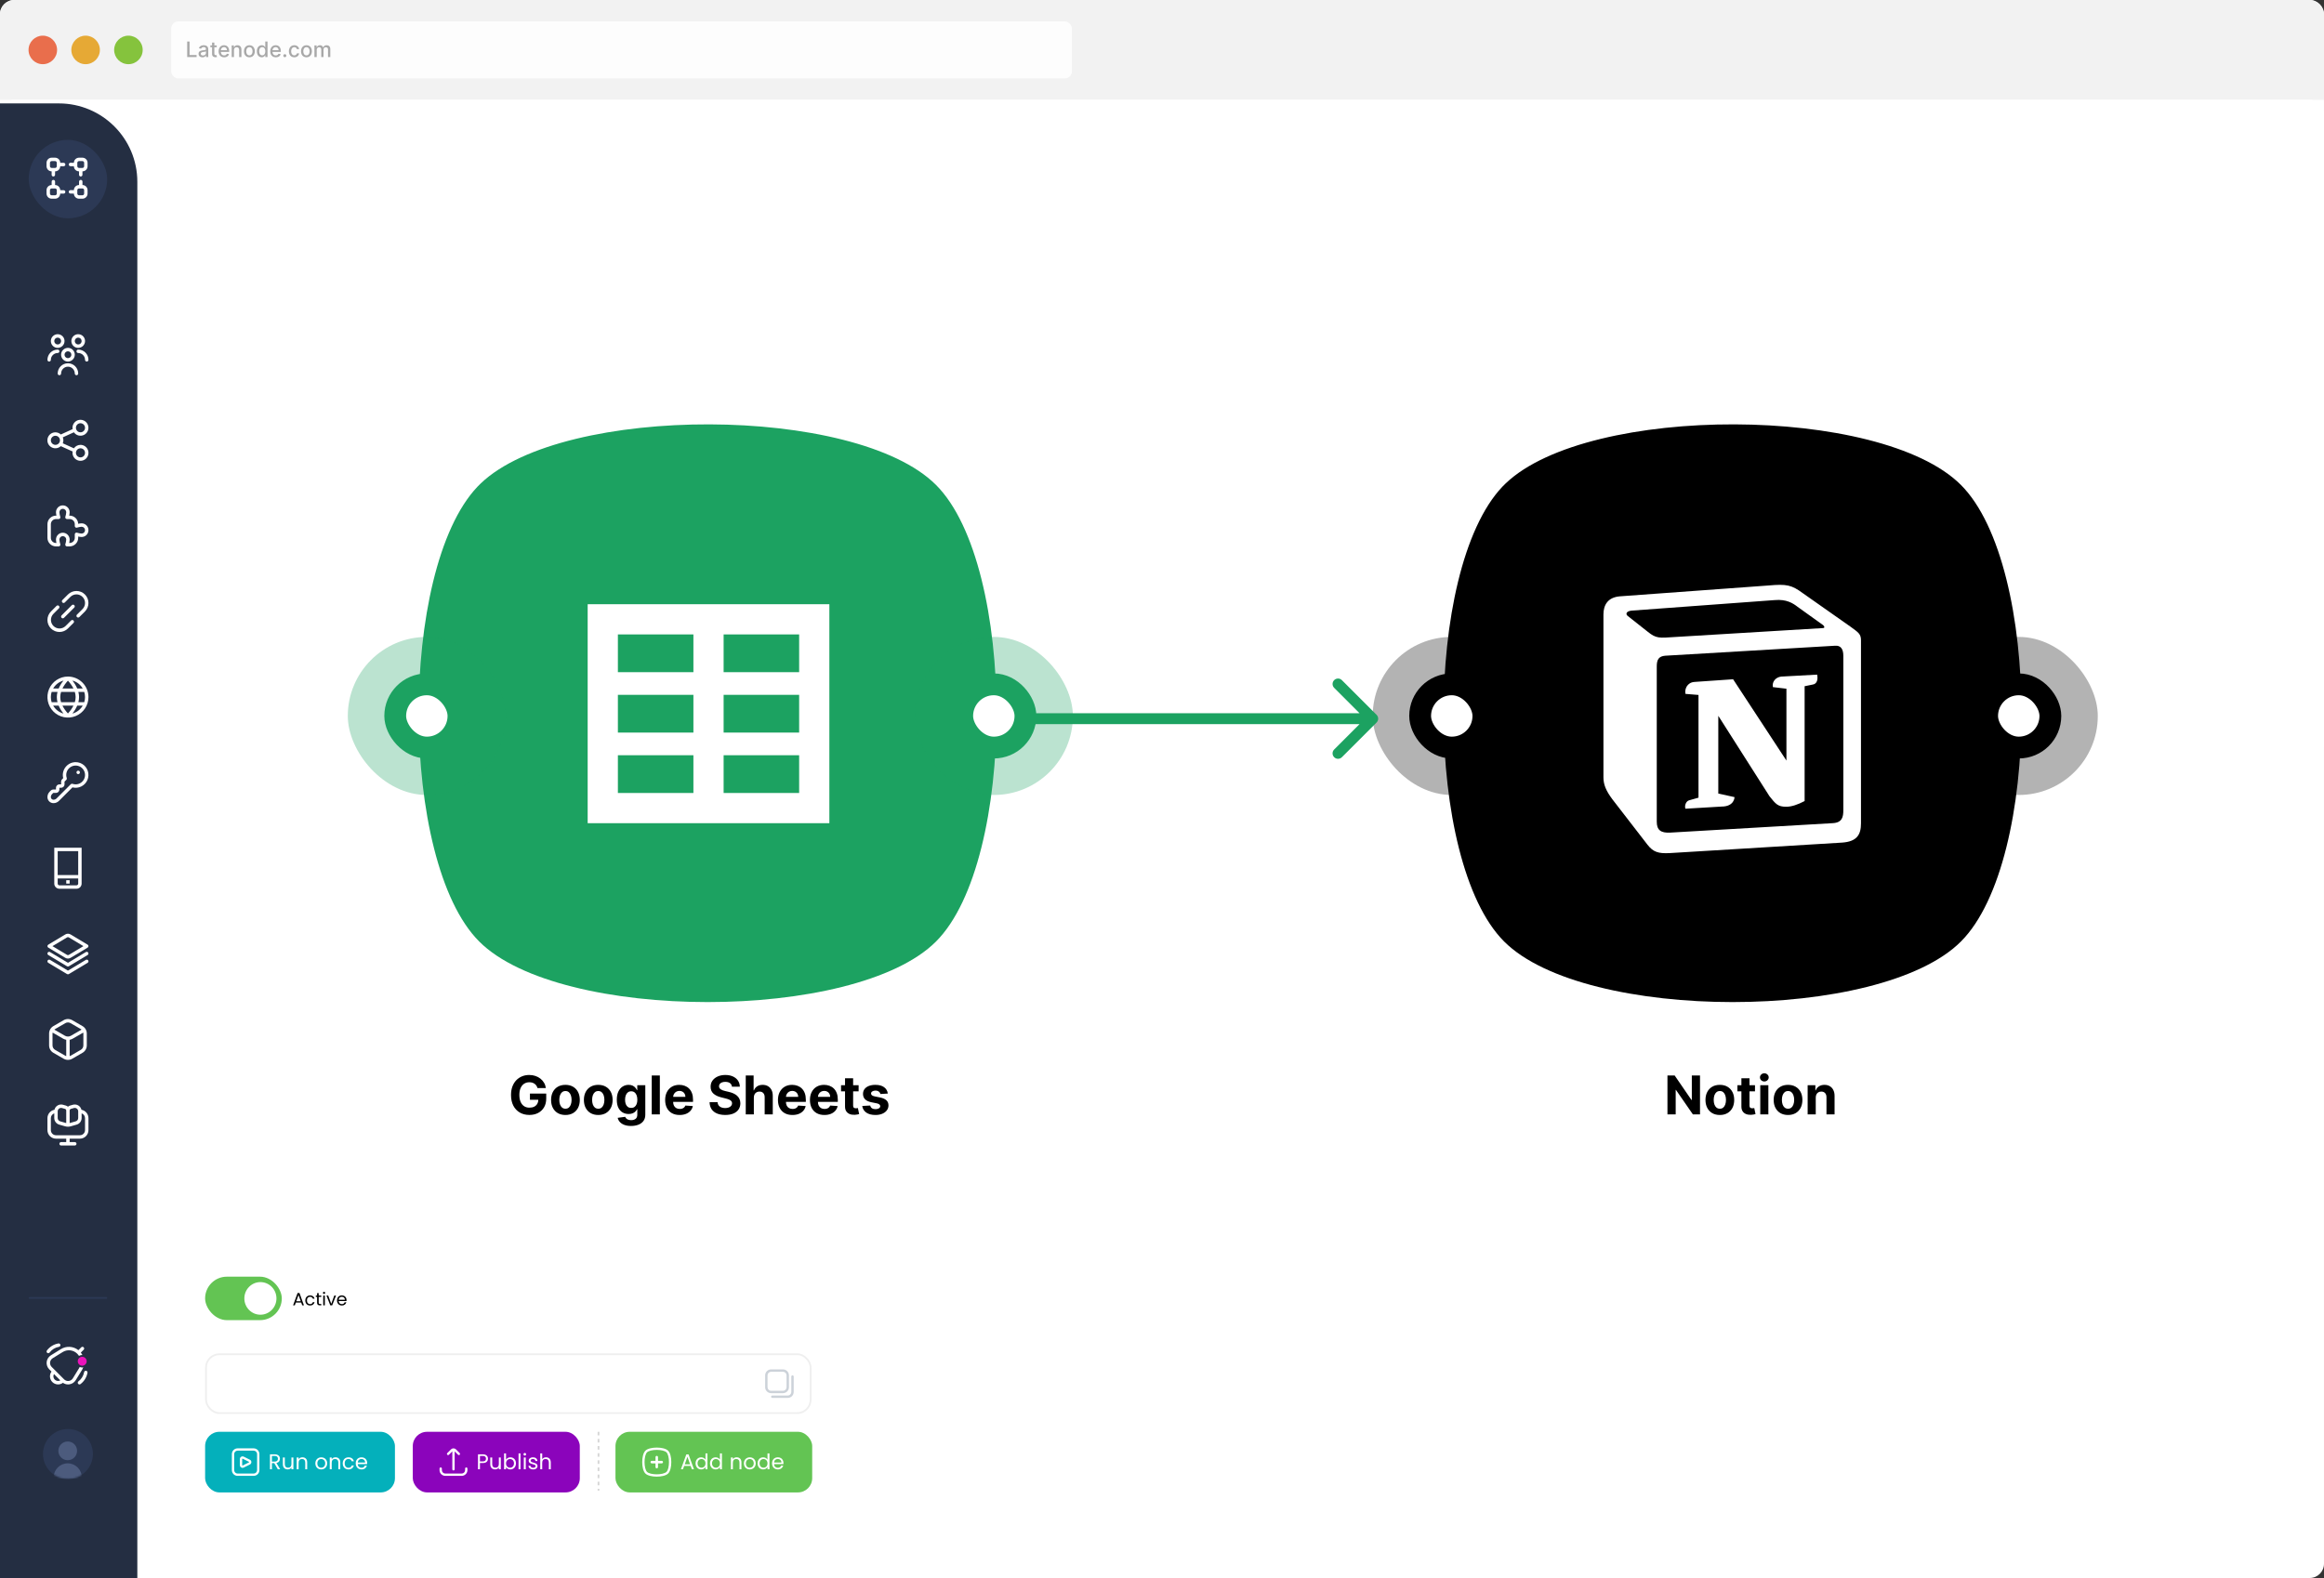 <svg width="1303" height="885" viewBox="0 0 1303 885" fill="none" xmlns="http://www.w3.org/2000/svg">
<rect x="0" y="0" width="1303" height="885" fill="#333333" stroke="none"/>
<rect width="1303" height="885" rx="8" fill="white"/>
<path d="M0 8C0 3.582 3.582 0 8 0H1295C1299.42 0 1303 3.582 1303 8V56H0V8Z" fill="#F2F2F2"/>
<g clip-path="url(#clip0_1414_5212)">
<path fill-rule="evenodd" clip-rule="evenodd" d="M24 36C28.418 36 32 32.418 32 28C32 23.582 28.418 20 24 20C19.582 20 16 23.582 16 28C16 32.418 19.582 36 24 36Z" fill="#E96E4C"/>
<path fill-rule="evenodd" clip-rule="evenodd" d="M48 36C52.418 36 56 32.418 56 28C56 23.582 52.418 20 48 20C43.582 20 40 23.582 40 28C40 32.418 43.582 36 48 36Z" fill="#E6A935"/>
<path fill-rule="evenodd" clip-rule="evenodd" d="M72 36C76.418 36 80 32.418 80 28C80 23.582 76.418 20 72 20C67.582 20 64 23.582 64 28C64 32.418 67.582 36 72 36Z" fill="#85C33D"/>
</g>
<g opacity="0.85">
<rect x="96" y="12" width="505" height="32" rx="4" fill="white"/>
<path d="M104.959 32V23.273H106.276V30.866H110.23V32H104.959ZM113.535 32.145C113.12 32.145 112.745 32.068 112.41 31.915C112.075 31.759 111.809 31.533 111.613 31.237C111.42 30.942 111.323 30.579 111.323 30.151C111.323 29.781 111.394 29.477 111.536 29.239C111.678 29 111.87 28.811 112.112 28.672C112.353 28.533 112.623 28.428 112.921 28.357C113.219 28.285 113.523 28.232 113.833 28.195C114.225 28.149 114.543 28.112 114.788 28.084C115.032 28.053 115.21 28.003 115.32 27.935C115.431 27.866 115.487 27.756 115.487 27.602V27.572C115.487 27.2 115.381 26.912 115.171 26.707C114.964 26.503 114.654 26.401 114.242 26.401C113.813 26.401 113.475 26.496 113.228 26.686C112.984 26.874 112.815 27.082 112.721 27.312L111.523 27.04C111.665 26.642 111.873 26.321 112.146 26.077C112.421 25.829 112.738 25.651 113.096 25.54C113.454 25.426 113.83 25.369 114.225 25.369C114.487 25.369 114.763 25.401 115.056 25.463C115.352 25.523 115.627 25.634 115.883 25.796C116.141 25.957 116.353 26.189 116.518 26.49C116.683 26.788 116.765 27.176 116.765 27.653V32H115.521V31.105H115.469C115.387 31.27 115.263 31.432 115.099 31.591C114.934 31.75 114.722 31.882 114.464 31.987C114.205 32.092 113.896 32.145 113.535 32.145ZM113.812 31.122C114.164 31.122 114.465 31.053 114.715 30.913C114.968 30.774 115.16 30.592 115.29 30.368C115.424 30.141 115.491 29.898 115.491 29.639V28.796C115.445 28.841 115.357 28.884 115.227 28.923C115.099 28.96 114.952 28.993 114.788 29.021C114.623 29.047 114.462 29.071 114.306 29.094C114.15 29.114 114.019 29.131 113.914 29.145C113.667 29.176 113.441 29.229 113.237 29.303C113.035 29.376 112.873 29.483 112.751 29.622C112.631 29.759 112.572 29.94 112.572 30.168C112.572 30.483 112.688 30.722 112.921 30.884C113.154 31.043 113.451 31.122 113.812 31.122ZM121.517 25.454V26.477H117.942V25.454H121.517ZM118.901 23.886H120.175V30.078C120.175 30.325 120.212 30.511 120.286 30.636C120.36 30.759 120.455 30.842 120.571 30.888C120.691 30.93 120.82 30.952 120.959 30.952C121.061 30.952 121.151 30.945 121.228 30.93C121.304 30.916 121.364 30.905 121.407 30.896L121.637 31.949C121.563 31.977 121.458 32.006 121.321 32.034C121.185 32.065 121.015 32.082 120.81 32.085C120.475 32.091 120.162 32.031 119.873 31.906C119.583 31.781 119.348 31.588 119.169 31.327C118.99 31.065 118.901 30.737 118.901 30.342V23.886ZM125.678 32.132C125.033 32.132 124.477 31.994 124.011 31.719C123.548 31.44 123.19 31.05 122.938 30.547C122.688 30.041 122.562 29.449 122.562 28.77C122.562 28.099 122.688 27.509 122.938 26.997C123.19 26.486 123.543 26.087 123.994 25.8C124.449 25.513 124.98 25.369 125.588 25.369C125.957 25.369 126.315 25.43 126.662 25.553C127.009 25.675 127.32 25.866 127.595 26.128C127.871 26.389 128.088 26.729 128.247 27.146C128.406 27.561 128.486 28.065 128.486 28.659V29.111H123.283V28.156H127.237C127.237 27.821 127.169 27.524 127.033 27.266C126.896 27.004 126.705 26.798 126.457 26.648C126.213 26.497 125.926 26.422 125.597 26.422C125.239 26.422 124.926 26.51 124.659 26.686C124.395 26.859 124.19 27.087 124.045 27.368C123.903 27.646 123.832 27.949 123.832 28.276V29.021C123.832 29.459 123.909 29.831 124.062 30.138C124.219 30.445 124.436 30.679 124.714 30.841C124.993 31 125.318 31.079 125.69 31.079C125.932 31.079 126.152 31.046 126.351 30.977C126.55 30.906 126.722 30.801 126.866 30.662C127.011 30.523 127.122 30.351 127.199 30.146L128.405 30.364C128.308 30.719 128.135 31.03 127.885 31.297C127.638 31.561 127.327 31.767 126.952 31.915C126.58 32.06 126.155 32.132 125.678 32.132ZM131.174 28.114V32H129.9V25.454H131.123V26.52H131.203C131.354 26.173 131.59 25.895 131.911 25.685C132.235 25.474 132.642 25.369 133.134 25.369C133.58 25.369 133.971 25.463 134.306 25.651C134.641 25.835 134.901 26.111 135.086 26.477C135.27 26.844 135.363 27.297 135.363 27.837V32H134.088V27.99C134.088 27.516 133.965 27.145 133.718 26.878C133.471 26.608 133.131 26.473 132.699 26.473C132.404 26.473 132.141 26.537 131.911 26.665C131.684 26.793 131.503 26.98 131.37 27.227C131.239 27.472 131.174 27.767 131.174 28.114ZM139.828 32.132C139.215 32.132 138.679 31.991 138.222 31.71C137.765 31.429 137.409 31.035 137.157 30.53C136.904 30.024 136.777 29.433 136.777 28.757C136.777 28.078 136.904 27.484 137.157 26.976C137.409 26.467 137.765 26.072 138.222 25.791C138.679 25.51 139.215 25.369 139.828 25.369C140.442 25.369 140.978 25.51 141.435 25.791C141.892 26.072 142.248 26.467 142.5 26.976C142.753 27.484 142.88 28.078 142.88 28.757C142.88 29.433 142.753 30.024 142.5 30.53C142.248 31.035 141.892 31.429 141.435 31.71C140.978 31.991 140.442 32.132 139.828 32.132ZM139.833 31.062C140.23 31.062 140.56 30.957 140.821 30.747C141.083 30.537 141.276 30.257 141.401 29.908C141.529 29.558 141.593 29.173 141.593 28.753C141.593 28.335 141.529 27.952 141.401 27.602C141.276 27.25 141.083 26.967 140.821 26.754C140.56 26.541 140.23 26.435 139.833 26.435C139.432 26.435 139.1 26.541 138.836 26.754C138.574 26.967 138.38 27.25 138.252 27.602C138.127 27.952 138.064 28.335 138.064 28.753C138.064 29.173 138.127 29.558 138.252 29.908C138.38 30.257 138.574 30.537 138.836 30.747C139.1 30.957 139.432 31.062 139.833 31.062ZM146.752 32.128C146.224 32.128 145.752 31.993 145.337 31.723C144.925 31.45 144.602 31.062 144.366 30.56C144.133 30.054 144.016 29.447 144.016 28.74C144.016 28.033 144.134 27.428 144.37 26.925C144.609 26.422 144.935 26.037 145.35 25.77C145.765 25.503 146.235 25.369 146.761 25.369C147.167 25.369 147.494 25.438 147.741 25.574C147.991 25.707 148.184 25.864 148.32 26.043C148.46 26.222 148.567 26.379 148.644 26.516H148.721V23.273H149.995V32H148.751V30.982H148.644C148.567 31.121 148.457 31.28 148.312 31.459C148.17 31.638 147.974 31.794 147.724 31.928C147.474 32.061 147.15 32.128 146.752 32.128ZM147.033 31.041C147.4 31.041 147.71 30.945 147.962 30.751C148.218 30.555 148.411 30.284 148.542 29.938C148.675 29.591 148.742 29.188 148.742 28.727C148.742 28.273 148.677 27.875 148.546 27.534C148.415 27.193 148.224 26.928 147.971 26.737C147.718 26.547 147.406 26.452 147.033 26.452C146.65 26.452 146.33 26.551 146.075 26.75C145.819 26.949 145.626 27.22 145.495 27.564C145.367 27.908 145.303 28.296 145.303 28.727C145.303 29.165 145.369 29.558 145.499 29.908C145.63 30.257 145.823 30.534 146.079 30.739C146.337 30.94 146.656 31.041 147.033 31.041ZM154.635 32.132C153.99 32.132 153.434 31.994 152.968 31.719C152.505 31.44 152.147 31.05 151.895 30.547C151.645 30.041 151.52 29.449 151.52 28.77C151.52 28.099 151.645 27.509 151.895 26.997C152.147 26.486 152.5 26.087 152.951 25.8C153.406 25.513 153.937 25.369 154.545 25.369C154.914 25.369 155.272 25.43 155.619 25.553C155.966 25.675 156.277 25.866 156.552 26.128C156.828 26.389 157.045 26.729 157.204 27.146C157.363 27.561 157.443 28.065 157.443 28.659V29.111H152.24V28.156H156.194C156.194 27.821 156.126 27.524 155.99 27.266C155.853 27.004 155.662 26.798 155.414 26.648C155.17 26.497 154.883 26.422 154.554 26.422C154.196 26.422 153.883 26.51 153.616 26.686C153.352 26.859 153.147 27.087 153.002 27.368C152.86 27.646 152.789 27.949 152.789 28.276V29.021C152.789 29.459 152.866 29.831 153.02 30.138C153.176 30.445 153.393 30.679 153.672 30.841C153.95 31 154.275 31.079 154.647 31.079C154.889 31.079 155.109 31.046 155.308 30.977C155.507 30.906 155.679 30.801 155.824 30.662C155.968 30.523 156.079 30.351 156.156 30.146L157.362 30.364C157.265 30.719 157.092 31.03 156.842 31.297C156.595 31.561 156.284 31.767 155.909 31.915C155.537 32.06 155.112 32.132 154.635 32.132ZM159.696 32.081C159.463 32.081 159.263 31.999 159.095 31.834C158.928 31.666 158.844 31.465 158.844 31.229C158.844 30.996 158.928 30.797 159.095 30.632C159.263 30.465 159.463 30.381 159.696 30.381C159.929 30.381 160.129 30.465 160.297 30.632C160.464 30.797 160.548 30.996 160.548 31.229C160.548 31.385 160.509 31.528 160.429 31.659C160.352 31.787 160.25 31.889 160.122 31.966C159.994 32.043 159.852 32.081 159.696 32.081ZM165.012 32.132C164.379 32.132 163.833 31.989 163.376 31.702C162.921 31.412 162.572 31.013 162.327 30.504C162.083 29.996 161.961 29.413 161.961 28.757C161.961 28.092 162.086 27.506 162.336 26.997C162.586 26.486 162.938 26.087 163.393 25.8C163.847 25.513 164.383 25.369 164.999 25.369C165.496 25.369 165.94 25.462 166.329 25.646C166.718 25.828 167.032 26.084 167.271 26.413C167.512 26.743 167.656 27.128 167.701 27.568H166.461C166.393 27.261 166.237 26.997 165.992 26.776C165.751 26.554 165.427 26.443 165.021 26.443C164.665 26.443 164.354 26.537 164.087 26.724C163.823 26.909 163.617 27.173 163.469 27.517C163.322 27.858 163.248 28.261 163.248 28.727C163.248 29.204 163.32 29.616 163.465 29.963C163.61 30.31 163.815 30.578 164.079 30.768C164.346 30.959 164.66 31.054 165.021 31.054C165.262 31.054 165.481 31.01 165.677 30.922C165.876 30.831 166.042 30.702 166.175 30.534C166.312 30.366 166.407 30.165 166.461 29.929H167.701C167.656 30.352 167.518 30.73 167.288 31.062C167.058 31.395 166.749 31.656 166.363 31.847C165.979 32.037 165.529 32.132 165.012 32.132ZM171.821 32.132C171.207 32.132 170.672 31.991 170.214 31.71C169.757 31.429 169.402 31.035 169.149 30.53C168.896 30.024 168.77 29.433 168.77 28.757C168.77 28.078 168.896 27.484 169.149 26.976C169.402 26.467 169.757 26.072 170.214 25.791C170.672 25.51 171.207 25.369 171.821 25.369C172.434 25.369 172.97 25.51 173.427 25.791C173.885 26.072 174.24 26.467 174.493 26.976C174.745 27.484 174.872 28.078 174.872 28.757C174.872 29.433 174.745 30.024 174.493 30.53C174.24 31.035 173.885 31.429 173.427 31.71C172.97 31.991 172.434 32.132 171.821 32.132ZM171.825 31.062C172.223 31.062 172.552 30.957 172.814 30.747C173.075 30.537 173.268 30.257 173.393 29.908C173.521 29.558 173.585 29.173 173.585 28.753C173.585 28.335 173.521 27.952 173.393 27.602C173.268 27.25 173.075 26.967 172.814 26.754C172.552 26.541 172.223 26.435 171.825 26.435C171.424 26.435 171.092 26.541 170.828 26.754C170.566 26.967 170.372 27.25 170.244 27.602C170.119 27.952 170.056 28.335 170.056 28.753C170.056 29.173 170.119 29.558 170.244 29.908C170.372 30.257 170.566 30.537 170.828 30.747C171.092 30.957 171.424 31.062 171.825 31.062ZM176.294 32V25.454H177.517V26.52H177.598C177.734 26.159 177.957 25.878 178.267 25.676C178.577 25.472 178.947 25.369 179.379 25.369C179.817 25.369 180.183 25.472 180.479 25.676C180.777 25.881 180.997 26.162 181.139 26.52H181.207C181.364 26.171 181.612 25.892 181.953 25.685C182.294 25.474 182.7 25.369 183.172 25.369C183.766 25.369 184.25 25.555 184.625 25.928C185.003 26.3 185.192 26.861 185.192 27.611V32H183.918V27.73C183.918 27.287 183.797 26.966 183.555 26.767C183.314 26.568 183.026 26.469 182.69 26.469C182.276 26.469 181.953 26.597 181.723 26.852C181.493 27.105 181.378 27.43 181.378 27.828V32H180.108V27.649C180.108 27.294 179.997 27.009 179.776 26.793C179.554 26.577 179.266 26.469 178.911 26.469C178.669 26.469 178.446 26.533 178.241 26.66C178.04 26.785 177.876 26.96 177.751 27.185C177.629 27.409 177.568 27.669 177.568 27.965V32H176.294Z" fill="#9B9B9B"/>
</g>
<path d="M0 64C0 59.582 3.582 56 8 56H1295C1299.42 56 1303 59.582 1303 64V419H0V64Z" fill="white"/>
<path d="M0 58H33C57.3 58 77 77.7 77 102V885H0V58Z" fill="#242E42"/>
<g clip-path="url(#clip1_1414_5212)">
<rect x="16.095" y="78.436" width="44" height="44" rx="22" fill="#2C3955"/>
<path d="M35.685 91.311L33.761 91.298C33.758 90.538 33.453 89.81 32.915 89.274C32.376 88.738 31.647 88.436 30.886 88.436H28.97C28.207 88.436 27.476 88.739 26.937 89.279C26.398 89.818 26.095 90.549 26.095 91.311V93.228C26.095 93.99 26.397 94.72 26.934 95.259C27.472 95.798 28.202 96.101 28.963 96.103L28.95 98.013C28.949 98.139 28.973 98.264 29.02 98.381C29.067 98.497 29.137 98.603 29.226 98.693C29.314 98.783 29.42 98.854 29.536 98.903C29.652 98.952 29.776 98.977 29.902 98.978H29.908C30.161 98.978 30.404 98.878 30.583 98.7C30.763 98.522 30.864 98.28 30.866 98.027L30.88 96.103H30.886C31.649 96.103 32.38 95.8 32.919 95.261C33.459 94.722 33.761 93.991 33.761 93.228V93.215L35.671 93.228H35.678C35.804 93.229 35.929 93.204 36.045 93.156C36.161 93.109 36.267 93.039 36.357 92.95C36.446 92.861 36.517 92.756 36.566 92.64C36.614 92.524 36.639 92.399 36.64 92.273C36.64 92.147 36.616 92.023 36.568 91.906C36.52 91.79 36.45 91.684 36.361 91.595C36.273 91.505 36.167 91.434 36.051 91.386C35.935 91.337 35.811 91.312 35.685 91.311ZM31.845 93.228C31.845 93.482 31.744 93.726 31.564 93.906C31.384 94.086 31.141 94.186 30.886 94.186H28.97C28.716 94.186 28.472 94.086 28.292 93.906C28.112 93.726 28.011 93.482 28.011 93.228V91.311C28.011 91.057 28.112 90.814 28.292 90.634C28.472 90.454 28.716 90.353 28.97 90.353H30.886C31.141 90.353 31.384 90.454 31.564 90.634C31.744 90.814 31.845 91.057 31.845 91.311V93.228Z" fill="white"/>
<path d="M46.22 88.436H44.303C43.542 88.436 42.812 88.739 42.273 89.276C41.734 89.814 41.43 90.543 41.428 91.305L39.517 91.291H39.511C39.257 91.29 39.013 91.391 38.833 91.57C38.653 91.749 38.551 91.992 38.55 92.246C38.549 92.501 38.649 92.745 38.828 92.925C39.007 93.105 39.251 93.207 39.505 93.208L41.428 93.222V93.228C41.428 93.991 41.731 94.722 42.27 95.261C42.809 95.8 43.541 96.103 44.303 96.103H44.317L44.303 98.013C44.302 98.139 44.326 98.264 44.373 98.38C44.421 98.497 44.491 98.603 44.579 98.693C44.667 98.782 44.773 98.854 44.889 98.903C45.005 98.952 45.129 98.977 45.255 98.978H45.261C45.514 98.978 45.757 98.878 45.937 98.7C46.116 98.522 46.218 98.28 46.22 98.027L46.233 96.103C46.993 96.1 47.721 95.795 48.258 95.256C48.794 94.718 49.095 93.988 49.095 93.228V91.311C49.095 90.549 48.792 89.818 48.253 89.279C47.714 88.739 46.982 88.436 46.22 88.436V88.436ZM47.178 93.228C47.178 93.482 47.077 93.726 46.898 93.906C46.718 94.086 46.474 94.186 46.22 94.186H44.303C44.049 94.186 43.805 94.086 43.626 93.906C43.446 93.726 43.345 93.482 43.345 93.228V91.311C43.345 91.057 43.446 90.814 43.626 90.634C43.805 90.454 44.049 90.353 44.303 90.353H46.22C46.474 90.353 46.718 90.454 46.898 90.634C47.077 90.814 47.178 91.057 47.178 91.311V93.228Z" fill="white"/>
<path d="M46.227 103.77L46.24 101.859C46.241 101.733 46.217 101.608 46.169 101.491C46.122 101.375 46.052 101.269 45.963 101.179C45.875 101.09 45.77 101.019 45.654 100.97C45.538 100.921 45.413 100.895 45.287 100.895H45.282C45.029 100.895 44.786 100.995 44.606 101.173C44.427 101.351 44.325 101.593 44.323 101.846L44.31 103.77H44.303C43.541 103.77 42.809 104.072 42.27 104.612C41.731 105.151 41.428 105.882 41.428 106.645V106.658L39.518 106.645H39.511C39.257 106.644 39.013 106.744 38.833 106.923C38.653 107.102 38.551 107.345 38.55 107.6C38.549 107.854 38.649 108.098 38.828 108.278C39.007 108.458 39.251 108.56 39.505 108.561L41.428 108.575C41.432 109.335 41.736 110.063 42.275 110.599C42.814 111.135 43.543 111.436 44.303 111.436H46.22C46.982 111.436 47.714 111.133 48.253 110.594C48.792 110.055 49.095 109.324 49.095 108.561V106.645C49.095 105.883 48.793 105.153 48.255 104.614C47.717 104.075 46.988 103.771 46.227 103.77V103.77ZM47.178 108.561C47.178 108.815 47.077 109.059 46.898 109.239C46.718 109.419 46.474 109.52 46.22 109.52H44.303C44.049 109.52 43.805 109.419 43.626 109.239C43.446 109.059 43.345 108.815 43.345 108.561V106.645C43.345 106.39 43.446 106.147 43.626 105.967C43.805 105.787 44.049 105.686 44.303 105.686H46.22C46.474 105.686 46.718 105.787 46.898 105.967C47.077 106.147 47.178 106.39 47.178 106.645V108.561Z" fill="white"/>
<path d="M35.685 106.665L33.761 106.651V106.645C33.761 105.882 33.459 105.151 32.919 104.612C32.38 104.072 31.649 103.77 30.886 103.77H30.873L30.886 101.86C30.887 101.734 30.863 101.609 30.816 101.492C30.769 101.376 30.699 101.27 30.61 101.18C30.522 101.09 30.417 101.019 30.301 100.97C30.185 100.921 30.061 100.895 29.935 100.895H29.928C29.675 100.895 29.432 100.995 29.253 101.173C29.073 101.351 28.971 101.593 28.97 101.846L28.956 103.77C28.196 103.773 27.468 104.078 26.932 104.616C26.396 105.155 26.095 105.884 26.095 106.645V108.561C26.095 109.324 26.398 110.055 26.937 110.594C27.476 111.133 28.207 111.436 28.97 111.436H30.886C31.648 111.436 32.378 111.134 32.917 110.597C33.456 110.059 33.76 109.329 33.761 108.568L35.672 108.581H35.678C35.932 108.582 36.176 108.482 36.357 108.303C36.537 108.124 36.639 107.881 36.64 107.626C36.641 107.372 36.541 107.128 36.361 106.948C36.182 106.767 35.939 106.666 35.685 106.665V106.665ZM31.845 108.561C31.845 108.815 31.744 109.059 31.564 109.239C31.384 109.419 31.141 109.52 30.886 109.52H28.97C28.716 109.52 28.472 109.419 28.292 109.239C28.112 109.059 28.011 108.815 28.011 108.561V106.645C28.011 106.39 28.112 106.147 28.292 105.967C28.472 105.787 28.716 105.686 28.97 105.686H30.886C31.141 105.686 31.384 105.787 31.564 105.967C31.744 106.147 31.845 106.39 31.845 106.645V108.561Z" fill="white"/>
</g>
<g clip-path="url(#clip2_1414_5212)">
<path d="M38.095 202.77C37.337 202.77 36.595 202.545 35.965 202.124C35.335 201.703 34.843 201.104 34.553 200.403C34.263 199.703 34.187 198.932 34.335 198.189C34.483 197.445 34.848 196.762 35.384 196.226C35.92 195.69 36.603 195.325 37.347 195.177C38.09 195.029 38.861 195.105 39.562 195.395C40.262 195.685 40.861 196.176 41.282 196.807C41.703 197.437 41.928 198.178 41.928 198.937C41.928 199.953 41.524 200.928 40.805 201.647C40.086 202.366 39.111 202.77 38.095 202.77ZM38.095 197.02C37.716 197.02 37.345 197.132 37.03 197.343C36.715 197.553 36.469 197.853 36.324 198.203C36.179 198.553 36.141 198.939 36.215 199.31C36.289 199.682 36.471 200.024 36.739 200.292C37.008 200.56 37.349 200.742 37.721 200.816C38.093 200.89 38.478 200.852 38.828 200.707C39.178 200.562 39.478 200.317 39.688 200.001C39.899 199.686 40.011 199.316 40.011 198.937C40.011 198.428 39.809 197.941 39.45 197.581C39.091 197.222 38.603 197.02 38.095 197.02ZM43.845 209.478C43.845 207.953 43.239 206.491 42.161 205.412C41.082 204.334 39.62 203.728 38.095 203.728C36.57 203.728 35.107 204.334 34.029 205.412C32.95 206.491 32.345 207.953 32.345 209.478C32.345 209.732 32.446 209.976 32.625 210.156C32.805 210.336 33.049 210.437 33.303 210.437C33.557 210.437 33.801 210.336 33.981 210.156C34.16 209.976 34.261 209.732 34.261 209.478C34.261 208.462 34.665 207.487 35.384 206.768C36.103 206.049 37.078 205.645 38.095 205.645C39.111 205.645 40.086 206.049 40.805 206.768C41.524 207.487 41.928 208.462 41.928 209.478C41.928 209.732 42.029 209.976 42.209 210.156C42.389 210.336 42.632 210.437 42.886 210.437C43.141 210.437 43.384 210.336 43.564 210.156C43.744 209.976 43.845 209.732 43.845 209.478ZM43.845 195.103C43.087 195.103 42.345 194.878 41.715 194.457C41.085 194.036 40.593 193.437 40.303 192.737C40.013 192.036 39.937 191.266 40.085 190.522C40.233 189.778 40.598 189.095 41.134 188.559C41.67 188.023 42.353 187.658 43.097 187.51C43.84 187.362 44.611 187.438 45.312 187.728C46.012 188.018 46.611 188.51 47.032 189.14C47.453 189.771 47.678 190.512 47.678 191.27C47.678 192.287 47.274 193.262 46.555 193.98C45.836 194.699 44.861 195.103 43.845 195.103ZM43.845 189.353C43.466 189.353 43.095 189.466 42.78 189.676C42.465 189.887 42.219 190.186 42.074 190.536C41.929 190.887 41.891 191.272 41.965 191.644C42.039 192.016 42.221 192.357 42.489 192.625C42.758 192.893 43.099 193.076 43.471 193.15C43.843 193.224 44.228 193.186 44.578 193.041C44.928 192.896 45.228 192.65 45.438 192.335C45.649 192.02 45.761 191.649 45.761 191.27C45.761 190.762 45.559 190.274 45.2 189.915C44.841 189.555 44.353 189.353 43.845 189.353ZM49.595 201.812C49.593 200.287 48.987 198.825 47.909 197.747C46.831 196.669 45.369 196.063 43.845 196.062C43.591 196.062 43.347 196.162 43.167 196.342C42.987 196.522 42.886 196.766 42.886 197.02C42.886 197.274 42.987 197.518 43.167 197.698C43.347 197.877 43.591 197.978 43.845 197.978C44.861 197.978 45.836 198.382 46.555 199.101C47.274 199.82 47.678 200.795 47.678 201.812C47.678 202.066 47.779 202.309 47.959 202.489C48.139 202.669 48.382 202.77 48.636 202.77C48.891 202.77 49.134 202.669 49.314 202.489C49.494 202.309 49.595 202.066 49.595 201.812ZM32.345 195.103C31.587 195.103 30.845 194.878 30.215 194.457C29.585 194.036 29.093 193.437 28.803 192.737C28.513 192.036 28.437 191.266 28.585 190.522C28.733 189.778 29.098 189.095 29.634 188.559C30.17 188.023 30.853 187.658 31.597 187.51C32.34 187.362 33.111 187.438 33.812 187.728C34.512 188.018 35.111 188.51 35.532 189.14C35.953 189.771 36.178 190.512 36.178 191.27C36.178 192.287 35.774 193.262 35.055 193.98C34.336 194.699 33.361 195.103 32.345 195.103V195.103ZM32.345 189.353C31.966 189.353 31.595 189.466 31.28 189.676C30.965 189.887 30.719 190.186 30.574 190.536C30.429 190.887 30.391 191.272 30.465 191.644C30.539 192.016 30.721 192.357 30.989 192.625C31.258 192.893 31.599 193.076 31.971 193.15C32.343 193.224 32.728 193.186 33.078 193.041C33.428 192.896 33.728 192.65 33.938 192.335C34.149 192.02 34.261 191.649 34.261 191.27C34.261 190.762 34.059 190.274 33.7 189.915C33.341 189.555 32.853 189.353 32.345 189.353ZM28.511 201.812C28.511 200.795 28.915 199.82 29.634 199.101C30.353 198.382 31.328 197.978 32.345 197.978C32.599 197.978 32.843 197.877 33.022 197.698C33.202 197.518 33.303 197.274 33.303 197.02C33.303 196.766 33.202 196.522 33.022 196.342C32.843 196.162 32.599 196.062 32.345 196.062C30.82 196.063 29.358 196.669 28.28 197.747C27.203 198.825 26.596 200.287 26.595 201.812C26.595 202.066 26.696 202.309 26.875 202.489C27.055 202.669 27.299 202.77 27.553 202.77C27.807 202.77 28.051 202.669 28.231 202.489C28.41 202.309 28.511 202.066 28.511 201.812Z" fill="white"/>
</g>
<g clip-path="url(#clip3_1414_5212)">
<path d="M45.122 249.493C44.398 249.493 43.684 249.67 43.043 250.008C42.402 250.346 41.853 250.835 41.443 251.432L35.205 248.616C35.648 247.546 35.65 246.344 35.21 245.273L41.439 242.442C42.047 243.321 42.949 243.952 43.982 244.223C45.016 244.493 46.112 244.384 47.072 243.916C48.032 243.447 48.792 242.65 49.214 241.669C49.637 240.688 49.694 239.588 49.375 238.569C49.056 237.549 48.382 236.678 47.476 236.113C46.569 235.548 45.49 235.326 44.435 235.488C43.379 235.65 42.416 236.186 41.721 236.997C41.026 237.808 40.645 238.841 40.647 239.909C40.651 240.162 40.676 240.414 40.724 240.663L34.101 243.672C33.465 243.076 32.669 242.679 31.811 242.529C30.952 242.38 30.068 242.484 29.268 242.83C28.468 243.175 27.787 243.747 27.307 244.475C26.828 245.203 26.571 246.055 26.569 246.926C26.567 247.798 26.82 248.651 27.296 249.381C27.773 250.111 28.452 250.686 29.25 251.035C30.049 251.384 30.932 251.493 31.791 251.347C32.65 251.201 33.448 250.807 34.087 250.214L40.726 253.212C40.68 253.46 40.655 253.712 40.651 253.964C40.651 254.849 40.913 255.714 41.404 256.449C41.895 257.185 42.594 257.758 43.411 258.097C44.228 258.436 45.128 258.524 45.995 258.352C46.863 258.179 47.66 257.753 48.286 257.128C48.911 256.502 49.337 255.705 49.51 254.837C49.682 253.97 49.594 253.07 49.255 252.253C48.916 251.436 48.343 250.737 47.607 250.246C46.872 249.755 46.007 249.492 45.122 249.493V249.493ZM45.122 237.353C45.628 237.353 46.122 237.503 46.542 237.784C46.963 238.064 47.291 238.464 47.484 238.931C47.678 239.398 47.729 239.911 47.63 240.407C47.532 240.903 47.288 241.359 46.931 241.716C46.573 242.074 46.118 242.317 45.622 242.416C45.126 242.515 44.612 242.464 44.145 242.271C43.678 242.077 43.279 241.75 42.998 241.329C42.717 240.909 42.567 240.415 42.567 239.909C42.568 239.232 42.837 238.582 43.316 238.103C43.795 237.624 44.445 237.354 45.122 237.353V237.353ZM31.067 249.493C30.562 249.493 30.067 249.343 29.647 249.062C29.227 248.782 28.899 248.383 28.705 247.916C28.512 247.449 28.461 246.935 28.559 246.439C28.658 245.943 28.901 245.487 29.259 245.13C29.616 244.772 30.072 244.529 30.567 244.43C31.063 244.331 31.577 244.382 32.044 244.575C32.511 244.769 32.91 245.096 33.191 245.517C33.472 245.937 33.622 246.431 33.622 246.937C33.621 247.614 33.352 248.264 32.873 248.743C32.394 249.222 31.745 249.492 31.067 249.493ZM45.122 256.52C44.617 256.52 44.123 256.37 43.702 256.089C43.282 255.809 42.954 255.409 42.761 254.942C42.568 254.475 42.517 253.961 42.615 253.466C42.714 252.97 42.958 252.514 43.315 252.157C43.672 251.8 44.128 251.556 44.624 251.457C45.119 251.359 45.633 251.409 46.1 251.603C46.567 251.796 46.967 252.124 47.247 252.544C47.528 252.965 47.678 253.459 47.678 253.964C47.678 254.642 47.408 255.292 46.929 255.771C46.45 256.25 45.8 256.52 45.122 256.52V256.52Z" fill="white"/>
</g>
<g clip-path="url(#clip4_1414_5212)">
<path d="M39.053 306.437H37.549C37.4 306.437 37.252 306.402 37.118 306.334C36.985 306.267 36.868 306.169 36.779 306.049C36.69 305.929 36.63 305.789 36.605 305.642C36.579 305.494 36.589 305.343 36.632 305.199C36.907 304.358 37.076 303.486 37.136 302.603C37.136 302.095 36.934 301.607 36.575 301.248C36.216 300.888 35.728 300.687 35.22 300.687C34.711 300.687 34.224 300.888 33.864 301.248C33.505 301.607 33.303 302.095 33.303 302.603C33.363 303.486 33.533 304.358 33.807 305.199C33.851 305.343 33.86 305.494 33.835 305.642C33.809 305.789 33.749 305.929 33.66 306.049C33.571 306.169 33.455 306.267 33.321 306.334C33.187 306.402 33.04 306.437 32.89 306.437H31.386C30.116 306.435 28.898 305.93 28 305.031C27.102 304.133 26.596 302.915 26.595 301.645V293.978C26.596 292.708 27.102 291.49 28 290.592C28.898 289.693 30.116 289.188 31.386 289.187H31.647C31.495 288.558 31.408 287.916 31.386 287.27C31.386 286.253 31.79 285.278 32.509 284.559C33.228 283.84 34.203 283.437 35.22 283.437C36.236 283.437 37.211 283.84 37.93 284.559C38.649 285.278 39.053 286.253 39.053 287.27C39.032 287.916 38.944 288.558 38.792 289.187H39.053C40.287 289.187 41.473 289.662 42.365 290.514C43.257 291.366 43.787 292.528 43.845 293.761C44.473 293.609 45.115 293.521 45.761 293.499C46.778 293.499 47.753 293.903 48.472 294.622C49.191 295.341 49.595 296.316 49.595 297.332C49.595 298.349 49.191 299.324 48.472 300.043C47.753 300.762 46.778 301.166 45.761 301.166C45.115 301.144 44.473 301.056 43.845 300.905V301.645C43.843 302.915 43.338 304.133 42.44 305.031C41.541 305.93 40.323 306.435 39.053 306.437V306.437ZM38.792 304.52H39.053C39.816 304.52 40.547 304.217 41.086 303.678C41.625 303.139 41.928 302.407 41.928 301.645V299.662C41.928 299.512 41.963 299.365 42.03 299.231C42.098 299.097 42.195 298.981 42.316 298.892C42.436 298.803 42.575 298.743 42.723 298.717C42.871 298.692 43.022 298.701 43.165 298.745C44.007 299.019 44.879 299.188 45.761 299.249C46.27 299.249 46.757 299.047 47.117 298.688C47.476 298.328 47.678 297.841 47.678 297.332C47.678 296.824 47.476 296.337 47.117 295.977C46.757 295.618 46.27 295.416 45.761 295.416C44.879 295.476 44.007 295.646 43.165 295.92C43.022 295.963 42.871 295.973 42.723 295.947C42.575 295.922 42.436 295.862 42.316 295.773C42.195 295.684 42.098 295.568 42.03 295.434C41.963 295.3 41.928 295.152 41.928 295.003V293.978C41.928 293.216 41.625 292.484 41.086 291.945C40.547 291.406 39.816 291.103 39.053 291.103H37.549C37.4 291.103 37.252 291.068 37.118 291.001C36.985 290.934 36.868 290.836 36.779 290.716C36.69 290.595 36.63 290.456 36.605 290.308C36.579 290.161 36.589 290.009 36.632 289.866C36.907 289.025 37.076 288.153 37.136 287.27C37.136 286.762 36.934 286.274 36.575 285.915C36.216 285.555 35.728 285.353 35.22 285.353C34.711 285.353 34.224 285.555 33.864 285.915C33.505 286.274 33.303 286.762 33.303 287.27C33.363 288.153 33.533 289.025 33.807 289.866C33.851 290.009 33.86 290.161 33.835 290.308C33.809 290.456 33.749 290.595 33.66 290.716C33.571 290.836 33.455 290.934 33.321 291.001C33.187 291.068 33.04 291.103 32.89 291.103H31.386C30.624 291.103 29.893 291.406 29.354 291.945C28.814 292.484 28.511 293.216 28.511 293.978V301.645C28.511 302.407 28.814 303.139 29.354 303.678C29.893 304.217 30.624 304.52 31.386 304.52H31.647C31.495 303.891 31.408 303.249 31.386 302.603C31.386 301.587 31.79 300.612 32.509 299.893C33.228 299.174 34.203 298.77 35.22 298.77C36.236 298.77 37.211 299.174 37.93 299.893C38.649 300.612 39.053 301.587 39.053 302.603C39.032 303.249 38.944 303.891 38.792 304.52V304.52Z" fill="white"/>
</g>
<g clip-path="url(#clip5_1414_5212)">
<path d="M39.863 347.984L36.737 351.11C35.829 351.993 34.61 352.484 33.343 352.475C32.077 352.467 30.865 351.96 29.969 351.065C29.073 350.169 28.566 348.957 28.558 347.691C28.549 346.424 29.039 345.205 29.922 344.297L33.048 341.168C33.228 340.988 33.328 340.745 33.328 340.49C33.328 340.236 33.227 339.992 33.047 339.813C32.868 339.633 32.624 339.532 32.37 339.532C32.115 339.532 31.872 339.633 31.692 339.813L28.567 342.942C27.304 344.206 26.595 345.919 26.595 347.705C26.596 349.492 27.306 351.205 28.569 352.468C29.833 353.73 31.546 354.44 33.332 354.439C35.119 354.439 36.832 353.729 38.094 352.465L41.221 349.339C41.395 349.158 41.492 348.916 41.49 348.665C41.487 348.414 41.387 348.173 41.209 347.996C41.031 347.818 40.791 347.717 40.54 347.715C40.288 347.713 40.046 347.809 39.865 347.984H39.863Z" fill="white"/>
<path d="M47.624 333.412C47.001 332.784 46.259 332.286 45.441 331.947C44.624 331.608 43.747 331.434 42.862 331.437V331.437C41.978 331.434 41.102 331.607 40.285 331.946C39.467 332.284 38.725 332.781 38.101 333.408L34.97 336.535C34.791 336.715 34.69 336.958 34.69 337.213C34.689 337.467 34.79 337.711 34.97 337.89C35.15 338.07 35.393 338.171 35.648 338.171C35.902 338.172 36.146 338.071 36.325 337.891L39.455 334.765C39.901 334.316 40.431 333.96 41.016 333.718C41.601 333.476 42.227 333.352 42.86 333.353V333.353C43.813 333.354 44.745 333.636 45.537 334.166C46.329 334.695 46.946 335.448 47.311 336.328C47.675 337.209 47.771 338.177 47.585 339.112C47.399 340.046 46.94 340.905 46.266 341.579L43.14 344.705C42.96 344.884 42.859 345.128 42.859 345.383C42.859 345.637 42.96 345.881 43.14 346.061C43.32 346.241 43.564 346.342 43.818 346.342C44.073 346.342 44.316 346.241 44.496 346.061L47.622 342.937C48.884 341.673 49.592 339.96 49.592 338.175C49.593 336.389 48.885 334.676 47.624 333.412V333.412Z" fill="white"/>
<path d="M40.292 339.384L34.542 345.134C34.45 345.222 34.377 345.328 34.327 345.445C34.277 345.562 34.251 345.688 34.249 345.815C34.248 345.942 34.273 346.068 34.321 346.186C34.369 346.304 34.44 346.411 34.53 346.501C34.62 346.591 34.727 346.662 34.845 346.71C34.963 346.758 35.089 346.782 35.216 346.781C35.343 346.78 35.469 346.754 35.586 346.704C35.703 346.653 35.809 346.58 35.897 346.489L41.647 340.739C41.822 340.558 41.918 340.316 41.916 340.065C41.914 339.813 41.813 339.573 41.636 339.395C41.458 339.218 41.217 339.117 40.966 339.115C40.715 339.113 40.473 339.209 40.292 339.384Z" fill="white"/>
</g>
<g clip-path="url(#clip6_1414_5212)">
<path d="M38.095 379.437C35.82 379.437 33.597 380.111 31.706 381.375C29.814 382.638 28.34 384.434 27.47 386.536C26.6 388.637 26.372 390.949 26.816 393.18C27.259 395.411 28.355 397.46 29.963 399.068C31.571 400.677 33.62 401.772 35.851 402.216C38.082 402.659 40.394 402.432 42.496 401.561C44.597 400.691 46.393 399.217 47.657 397.326C48.92 395.434 49.595 393.211 49.595 390.937C49.591 387.888 48.379 384.964 46.223 382.808C44.067 380.652 41.144 379.44 38.095 379.437V379.437ZM46.391 386.145H43.299C42.607 384.538 41.694 383.036 40.586 381.681C43.034 382.346 45.12 383.95 46.391 386.145ZM42.407 390.937C42.4 391.912 42.248 392.881 41.954 393.812H34.236C33.942 392.881 33.789 391.912 33.782 390.937C33.789 389.961 33.942 388.992 34.236 388.062H41.954C42.248 388.992 42.4 389.961 42.407 390.937ZM35.003 395.728H41.186C40.372 397.335 39.331 398.816 38.095 400.125C36.858 398.816 35.817 397.335 35.003 395.728V395.728ZM35.003 386.145C35.817 384.538 36.858 383.058 38.095 381.748C39.331 383.058 40.372 384.538 41.186 386.145H35.003ZM35.603 381.681C34.496 383.036 33.583 384.538 32.89 386.145H29.798C31.069 383.95 33.156 382.346 35.603 381.681V381.681ZM28.952 388.062H32.241C31.74 389.945 31.74 391.928 32.241 393.812H28.952C28.364 391.94 28.364 389.933 28.952 388.062V388.062ZM29.798 395.728H32.89C33.583 397.335 34.496 398.837 35.603 400.192C33.156 399.527 31.069 397.923 29.798 395.728V395.728ZM40.586 400.192C41.693 398.837 42.606 397.335 43.299 395.728H46.391C45.12 397.923 43.034 399.527 40.586 400.192ZM47.237 393.812H43.948C44.449 391.928 44.449 389.945 43.948 388.062H47.237C47.825 389.933 47.825 391.94 47.237 393.812Z" fill="white"/>
</g>
<g clip-path="url(#clip7_1414_5212)">
<path d="M42.403 427.437C44.137 427.438 45.813 428.066 47.121 429.206C48.429 430.346 49.28 431.921 49.518 433.639C49.755 435.357 49.364 437.104 48.414 438.556C47.465 440.008 46.023 441.068 44.354 441.54C43.14 441.888 41.856 441.904 40.634 441.586L33.056 449.163C32.654 449.568 32.175 449.889 31.647 450.108C31.12 450.326 30.554 450.438 29.983 450.437V450.437C29.085 450.436 28.224 450.078 27.588 449.443C26.953 448.808 26.596 447.946 26.595 447.048C26.593 446.477 26.705 445.911 26.924 445.384C27.142 444.856 27.463 444.377 27.867 443.974L28.512 443.33C28.872 442.973 29.359 442.771 29.867 442.77L31.387 442.77L31.387 441.812C31.387 441.303 31.588 440.816 31.948 440.456C32.307 440.097 32.795 439.895 33.303 439.895L34.261 439.895L34.261 438.375C34.261 438.123 34.31 437.874 34.407 437.641C34.503 437.408 34.645 437.197 34.823 437.02L35.446 436.397C35.127 435.176 35.142 433.892 35.491 432.679C35.883 431.297 36.679 430.063 37.776 429.136C38.874 428.209 40.223 427.631 41.651 427.476C41.901 427.45 42.152 427.437 42.403 427.437V427.437ZM42.403 439.895C43.384 439.896 44.346 439.623 45.18 439.107C46.015 438.591 46.688 437.852 47.126 436.973C47.563 436.095 47.747 435.112 47.656 434.135C47.565 433.158 47.203 432.226 46.611 431.444C46.019 430.661 45.22 430.06 44.305 429.706C43.389 429.353 42.393 429.263 41.429 429.445C40.465 429.627 39.571 430.075 38.847 430.737C38.124 431.4 37.6 432.252 37.334 433.196C37.035 434.234 37.068 435.34 37.43 436.359C37.489 436.529 37.499 436.712 37.458 436.887C37.418 437.063 37.329 437.223 37.202 437.35L36.178 438.375L36.178 439.895C36.178 440.403 35.976 440.891 35.617 441.25C35.257 441.61 34.77 441.812 34.261 441.812L33.303 441.812L33.303 442.77C33.303 443.278 33.101 443.766 32.742 444.125C32.382 444.485 31.895 444.687 31.387 444.687L29.867 444.687L29.223 445.331C28.997 445.556 28.817 445.823 28.695 446.118C28.573 446.413 28.511 446.729 28.512 447.048C28.512 447.438 28.667 447.812 28.943 448.088C29.218 448.364 29.592 448.519 29.983 448.52C30.302 448.521 30.618 448.458 30.913 448.336C31.208 448.214 31.476 448.034 31.701 447.808L39.685 439.825C39.812 439.698 39.973 439.609 40.148 439.569C40.324 439.528 40.507 439.538 40.678 439.598C41.233 439.793 41.818 439.894 42.407 439.895L42.403 439.895ZM44.803 433.187C44.803 432.997 44.747 432.812 44.642 432.654C44.536 432.496 44.387 432.374 44.212 432.301C44.036 432.229 43.844 432.21 43.658 432.247C43.472 432.284 43.301 432.375 43.167 432.509C43.033 432.643 42.942 432.814 42.905 433C42.868 433.185 42.887 433.378 42.959 433.553C43.032 433.728 43.155 433.878 43.312 433.983C43.47 434.089 43.655 434.145 43.845 434.145C44.099 434.145 44.343 434.044 44.523 433.864C44.702 433.684 44.803 433.441 44.803 433.187Z" fill="white"/>
</g>
<g clip-path="url(#clip8_1414_5212)">
<path d="M30.428 475.437V495.562C30.428 496.324 30.731 497.055 31.27 497.594C31.809 498.134 32.541 498.437 33.303 498.437H42.887C43.649 498.437 44.38 498.134 44.919 497.594C45.459 497.055 45.762 496.324 45.762 495.562V475.437H30.428ZM43.845 477.353V490.77H32.345V477.353H43.845ZM42.887 496.52H33.303C33.049 496.52 32.805 496.419 32.626 496.239C32.446 496.059 32.345 495.816 32.345 495.562V492.687H43.845V495.562C43.845 495.816 43.744 496.059 43.564 496.239C43.385 496.419 43.141 496.52 42.887 496.52Z" fill="white"/>
<path d="M39.053 493.645H37.137V495.562H39.053V493.645Z" fill="white"/>
</g>
<g clip-path="url(#clip9_1414_5212)">
<path d="M48.143 533.954L38.095 539.984L28.047 533.954C27.829 533.824 27.568 533.785 27.321 533.846C27.075 533.908 26.863 534.065 26.732 534.283C26.601 534.501 26.562 534.762 26.624 535.009C26.686 535.255 26.843 535.467 27.061 535.598L37.602 541.923C37.751 542.013 37.922 542.06 38.096 542.06C38.27 542.06 38.44 542.013 38.589 541.923L49.131 535.598C49.349 535.467 49.506 535.255 49.568 535.009C49.629 534.762 49.59 534.501 49.46 534.283C49.329 534.065 49.117 533.908 48.87 533.846C48.624 533.785 48.363 533.824 48.145 533.954H48.143Z" fill="white"/>
<path d="M48.143 538.332L38.095 544.361L28.047 538.332C27.939 538.267 27.819 538.224 27.695 538.206C27.57 538.187 27.443 538.193 27.321 538.224C27.199 538.254 27.084 538.309 26.983 538.384C26.882 538.459 26.797 538.553 26.732 538.661C26.667 538.769 26.624 538.888 26.606 539.013C26.587 539.137 26.593 539.264 26.624 539.386C26.686 539.633 26.843 539.845 27.061 539.975L37.602 546.3C37.751 546.39 37.922 546.437 38.096 546.437C38.27 546.437 38.44 546.39 38.589 546.3L49.131 539.975C49.349 539.845 49.506 539.633 49.568 539.386C49.629 539.14 49.59 538.879 49.46 538.661C49.329 538.443 49.117 538.286 48.87 538.224C48.624 538.162 48.363 538.201 48.145 538.332H48.143Z" fill="white"/>
<path d="M38.095 537.594C37.578 537.593 37.071 537.453 36.628 537.186L27.06 531.445C26.918 531.36 26.801 531.239 26.719 531.096C26.638 530.952 26.595 530.789 26.595 530.624C26.595 530.458 26.638 530.296 26.719 530.152C26.801 530.008 26.918 529.888 27.06 529.803L36.628 524.061C37.071 523.795 37.578 523.654 38.095 523.654C38.612 523.654 39.119 523.795 39.562 524.061L49.13 529.803C49.272 529.888 49.389 530.008 49.47 530.152C49.552 530.296 49.595 530.458 49.595 530.624C49.595 530.789 49.552 530.952 49.47 531.096C49.389 531.239 49.272 531.36 49.13 531.445L39.562 537.186C39.119 537.453 38.612 537.593 38.095 537.594V537.594ZM29.416 530.624L37.616 535.543C37.761 535.63 37.926 535.675 38.095 535.675C38.264 535.675 38.429 535.63 38.574 535.543L46.774 530.624L38.574 525.705C38.429 525.618 38.264 525.572 38.095 525.572C37.926 525.572 37.761 525.618 37.616 525.705V525.705L29.416 530.624Z" fill="white"/>
</g>
<g clip-path="url(#clip10_1414_5212)">
<path d="M46.267 575.478L40.491 572.143C39.762 571.724 38.936 571.503 38.095 571.503C37.254 571.503 36.428 571.724 35.699 572.143L29.923 575.478C29.196 575.899 28.591 576.504 28.171 577.233C27.751 577.961 27.529 578.786 27.527 579.627V586.297C27.529 587.138 27.751 587.964 28.171 588.692C28.592 589.421 29.196 590.026 29.923 590.448L35.699 593.782C36.428 594.201 37.254 594.422 38.095 594.422C38.936 594.422 39.762 594.201 40.491 593.782L46.267 590.448C46.994 590.026 47.598 589.421 48.019 588.692C48.439 587.964 48.661 587.138 48.662 586.297V579.627C48.661 578.786 48.439 577.961 48.019 577.233C47.598 576.504 46.994 575.899 46.267 575.478V575.478ZM36.657 573.803C37.094 573.551 37.59 573.418 38.095 573.418C38.6 573.418 39.095 573.551 39.532 573.803L45.308 577.138C45.455 577.23 45.592 577.336 45.719 577.454L39.784 580.88C39.271 581.176 38.688 581.332 38.095 581.332C37.502 581.332 36.919 581.176 36.405 580.88L30.47 577.454C30.597 577.336 30.735 577.23 30.881 577.138L36.657 573.803ZM30.881 588.787C30.445 588.534 30.082 588.171 29.83 587.733C29.578 587.296 29.445 586.8 29.444 586.295V579.627C29.451 579.455 29.473 579.283 29.512 579.115L35.447 582.541C35.971 582.839 36.543 583.045 37.136 583.149V592.319C36.971 592.269 36.811 592.203 36.657 592.122L30.881 588.787ZM46.746 586.295C46.745 586.8 46.612 587.296 46.36 587.733C46.108 588.171 45.745 588.534 45.308 588.787L39.532 592.122C39.379 592.203 39.219 592.269 39.053 592.319V583.149C39.647 583.045 40.219 582.839 40.743 582.541L46.678 579.115C46.716 579.283 46.739 579.455 46.746 579.627V586.295Z" fill="white"/>
</g>
<g clip-path="url(#clip11_1414_5212)">
<path d="M45.666 622.399C45.548 621.892 45.328 621.415 45.02 620.996C44.712 620.578 44.322 620.226 43.874 619.962C43.426 619.699 42.929 619.53 42.413 619.464C41.897 619.399 41.374 619.44 40.874 619.583L39.222 620.055C38.803 620.176 38.418 620.39 38.095 620.682C37.772 620.39 37.386 620.176 36.968 620.055L35.316 619.583C34.816 619.44 34.293 619.4 33.778 619.466C33.263 619.532 32.766 619.701 32.319 619.965C31.871 620.228 31.481 620.579 31.174 620.998C30.866 621.416 30.647 621.893 30.529 622.399C29.426 622.599 28.429 623.18 27.71 624.039C26.992 624.899 26.597 625.983 26.595 627.103V633.811C26.596 635.082 27.102 636.3 28 637.198C28.898 638.096 30.116 638.602 31.386 638.603H37.136V640.52H34.261C34.007 640.52 33.764 640.621 33.584 640.8C33.404 640.98 33.303 641.224 33.303 641.478C33.303 641.732 33.404 641.976 33.584 642.156C33.764 642.335 34.007 642.436 34.261 642.436H41.928C42.182 642.436 42.426 642.335 42.606 642.156C42.785 641.976 42.886 641.732 42.886 641.478C42.886 641.224 42.785 640.98 42.606 640.8C42.426 640.621 42.182 640.52 41.928 640.52H39.053V638.603H44.803C46.073 638.602 47.291 638.096 48.19 637.198C49.088 636.3 49.593 635.082 49.595 633.811V627.103C49.593 625.983 49.199 624.9 48.481 624.04C47.763 623.181 46.767 622.6 45.666 622.399V622.399ZM39.053 622.82C39.053 622.612 39.121 622.41 39.246 622.244C39.372 622.077 39.548 621.957 39.748 621.899L41.401 621.427C41.686 621.345 41.987 621.331 42.278 621.385C42.57 621.439 42.845 621.561 43.082 621.739C43.319 621.918 43.511 622.149 43.644 622.415C43.776 622.68 43.845 622.973 43.845 623.27V627.044C43.843 627.46 43.707 627.864 43.457 628.196C43.206 628.528 42.855 628.769 42.455 628.885L39.053 629.856V622.82ZM33.111 621.736C33.348 621.558 33.622 621.438 33.913 621.384C34.205 621.33 34.504 621.345 34.788 621.427L36.442 621.899C36.642 621.957 36.818 622.077 36.943 622.244C37.068 622.41 37.136 622.612 37.136 622.82V629.856L33.734 628.885C33.335 628.769 32.983 628.528 32.733 628.196C32.482 627.864 32.346 627.46 32.345 627.044V623.27C32.344 622.972 32.413 622.678 32.546 622.412C32.679 622.146 32.873 621.914 33.111 621.736V621.736ZM47.678 633.811C47.678 634.574 47.375 635.305 46.836 635.844C46.297 636.383 45.566 636.686 44.803 636.686H31.386C30.624 636.686 29.893 636.383 29.354 635.844C28.814 635.305 28.511 634.574 28.511 633.811V627.103C28.514 626.511 28.699 625.933 29.042 625.45C29.386 624.967 29.869 624.602 30.428 624.404V627.044C30.43 627.876 30.703 628.685 31.204 629.349C31.705 630.014 32.408 630.497 33.207 630.728L36.514 631.674C37.548 631.969 38.643 631.969 39.677 631.674L42.984 630.728C43.783 630.497 44.486 630.013 44.987 629.349C45.487 628.684 45.759 627.876 45.761 627.044V624.404C46.32 624.602 46.804 624.967 47.147 625.45C47.49 625.933 47.676 626.511 47.678 627.103V633.811Z" fill="white"/>
</g>
<line x1="16.595" y1="727.937" x2="59.595" y2="727.937" stroke="#2C3955" stroke-linecap="round"/>
<g clip-path="url(#clip12_1414_5212)">
<path d="M46.085 768.129L42.47 774.027C42.073 774.679 41.532 775.232 40.89 775.643C40.247 776.054 39.519 776.314 38.761 776.401C38.561 776.425 38.36 776.437 38.159 776.437C37.13 776.435 36.125 776.116 35.284 775.522C34.415 776.173 33.342 776.491 32.258 776.419C31.174 776.346 30.152 775.888 29.377 775.128C28.602 774.367 28.125 773.354 28.033 772.272C27.941 771.19 28.239 770.11 28.874 769.229L27.614 767.971C27.076 767.433 26.666 766.78 26.416 766.061C26.166 765.342 26.082 764.576 26.17 763.82C26.258 763.064 26.516 762.338 26.925 761.696C27.333 761.054 27.882 760.513 28.529 760.112L34.056 756.695C35.553 755.736 37.313 755.27 39.089 755.365C40.865 755.46 42.566 756.11 43.952 757.223L45.542 755.633C45.631 755.542 45.736 755.469 45.853 755.418C45.97 755.368 46.096 755.342 46.223 755.341C46.35 755.34 46.477 755.364 46.594 755.412C46.712 755.46 46.819 755.531 46.909 755.621C46.999 755.711 47.07 755.818 47.119 755.936C47.167 756.054 47.191 756.18 47.19 756.307C47.189 756.435 47.162 756.56 47.112 756.677C47.062 756.794 46.989 756.9 46.897 756.988L45.309 758.577C46.374 759.911 47.017 761.533 47.155 763.235C47.293 764.936 46.921 766.64 46.085 768.129V768.129ZM33.824 774.182L30.26 770.617C29.981 771.115 29.874 771.691 29.954 772.256C30.034 772.821 30.297 773.344 30.703 773.745C31.113 774.134 31.634 774.385 32.194 774.464C32.753 774.542 33.323 774.443 33.824 774.182V774.182ZM43.331 759.232C42.267 758.157 40.866 757.481 39.363 757.316C37.86 757.151 36.346 757.507 35.074 758.324L29.537 761.742C29.136 761.99 28.796 762.326 28.542 762.724C28.289 763.122 28.129 763.573 28.074 764.041C28.02 764.51 28.072 764.985 28.227 765.431C28.382 765.877 28.636 766.282 28.97 766.616L35.956 773.603C36.29 773.938 36.696 774.192 37.143 774.347C37.59 774.503 38.066 774.554 38.536 774.499C39.006 774.444 39.457 774.283 39.855 774.028C40.254 773.773 40.59 773.431 40.837 773.028L44.435 767.158C45.138 765.896 45.411 764.439 45.212 763.008C45.012 761.577 44.352 760.249 43.331 759.227V759.232ZM44.557 776.437C44.355 776.437 44.157 776.373 43.993 776.255C43.83 776.136 43.707 775.969 43.645 775.776C43.582 775.584 43.581 775.376 43.643 775.184C43.706 774.991 43.827 774.823 43.991 774.704C45.669 773.442 46.804 771.59 47.168 769.522C47.193 769.398 47.243 769.28 47.315 769.175C47.386 769.07 47.478 768.98 47.584 768.911C47.691 768.842 47.81 768.794 47.935 768.772C48.06 768.749 48.188 768.751 48.313 768.778C48.437 768.806 48.554 768.858 48.658 768.931C48.762 769.004 48.85 769.097 48.918 769.204C48.986 769.312 49.031 769.432 49.052 769.557C49.073 769.683 49.068 769.811 49.039 769.934C48.57 772.456 47.172 774.711 45.122 776.253C44.958 776.372 44.76 776.437 44.557 776.437ZM27.053 758.937C26.876 758.936 26.703 758.886 26.552 758.793C26.402 758.699 26.28 758.566 26.201 758.408C26.122 758.25 26.087 758.073 26.103 757.896C26.118 757.72 26.181 757.551 26.287 757.409C27.849 755.32 30.15 753.907 32.72 753.456C32.969 753.405 33.228 753.455 33.44 753.595C33.652 753.736 33.8 753.954 33.851 754.203C33.901 754.452 33.851 754.712 33.711 754.924C33.571 755.136 33.352 755.283 33.103 755.334C30.993 755.683 29.099 756.835 27.82 758.548C27.731 758.668 27.616 758.766 27.483 758.833C27.349 758.901 27.202 758.936 27.053 758.937V758.937Z" fill="white"/>
<circle cx="46.095" cy="763.437" r="3" fill="#EA13BA" stroke="#242E42"/>
</g>
<circle cx="38.095" cy="815.437" r="14" fill="#2C3955"/>
<mask id="mask0_1414_5212" style="mask-type:alpha" maskUnits="userSpaceOnUse" x="24" y="801" width="29" height="29">
<circle cx="38.095" cy="815.437" r="14" fill="#2C3955"/>
</mask>
<g mask="url(#mask0_1414_5212)">
<g clip-path="url(#clip13_1414_5212)">
<path d="M37.97 818.937C40.869 818.937 43.22 816.586 43.22 813.687C43.22 810.787 40.869 808.437 37.97 808.437C35.07 808.437 32.72 810.787 32.72 813.687C32.72 816.586 35.07 818.937 37.97 818.937Z" fill="#4C5B7D"/>
<path d="M37.97 820.687C33.623 820.691 30.1 824.214 30.095 828.562C30.095 829.045 30.486 829.437 30.97 829.437H44.97C45.453 829.437 45.845 829.045 45.845 828.562C45.84 824.214 42.317 820.691 37.97 820.687Z" fill="#4C5B7D"/>
</g>
</g>
<rect x="115" y="716" width="43" height="24.385" rx="12.192" fill="#63C453"/>
<ellipse cx="146" cy="728.193" rx="9" ry="9.144" fill="white"/>
<path d="M168.89 730.53H165.85L165.29 732.08H164.33L166.85 725.15H167.9L170.41 732.08H169.45L168.89 730.53ZM168.63 729.79L167.37 726.27L166.11 729.79H168.63ZM171.168 729.33C171.168 728.763 171.282 728.27 171.508 727.85C171.735 727.423 172.048 727.093 172.448 726.86C172.855 726.627 173.318 726.51 173.838 726.51C174.512 726.51 175.065 726.673 175.498 727C175.938 727.327 176.228 727.78 176.368 728.36H175.388C175.295 728.027 175.112 727.763 174.838 727.57C174.572 727.377 174.238 727.28 173.838 727.28C173.318 727.28 172.898 727.46 172.578 727.82C172.258 728.173 172.098 728.677 172.098 729.33C172.098 729.99 172.258 730.5 172.578 730.86C172.898 731.22 173.318 731.4 173.838 731.4C174.238 731.4 174.572 731.307 174.838 731.12C175.105 730.933 175.288 730.667 175.388 730.32H176.368C176.222 730.88 175.928 731.33 175.488 731.67C175.048 732.003 174.498 732.17 173.838 732.17C173.318 732.17 172.855 732.053 172.448 731.82C172.048 731.587 171.735 731.257 171.508 730.83C171.282 730.403 171.168 729.903 171.168 729.33ZM178.693 727.35V730.58C178.693 730.847 178.749 731.037 178.863 731.15C178.976 731.257 179.173 731.31 179.452 731.31H180.123V732.08H179.303C178.796 732.08 178.416 731.963 178.163 731.73C177.909 731.497 177.783 731.113 177.783 730.58V727.35H177.073V726.6H177.783V725.22H178.693V726.6H180.123V727.35H178.693ZM181.695 725.71C181.522 725.71 181.375 725.65 181.255 725.53C181.135 725.41 181.075 725.263 181.075 725.09C181.075 724.917 181.135 724.77 181.255 724.65C181.375 724.53 181.522 724.47 181.695 724.47C181.862 724.47 182.002 724.53 182.115 724.65C182.235 724.77 182.295 724.917 182.295 725.09C182.295 725.263 182.235 725.41 182.115 725.53C182.002 725.65 181.862 725.71 181.695 725.71ZM182.135 726.6V732.08H181.225V726.6H182.135ZM185.726 731.24L187.426 726.6H188.396L186.246 732.08H185.186L183.036 726.6H184.016L185.726 731.24ZM194.291 729.13C194.291 729.303 194.281 729.487 194.261 729.68H189.881C189.915 730.22 190.098 730.643 190.431 730.95C190.771 731.25 191.181 731.4 191.661 731.4C192.055 731.4 192.381 731.31 192.641 731.13C192.908 730.943 193.095 730.697 193.201 730.39H194.181C194.035 730.917 193.741 731.347 193.301 731.68C192.861 732.007 192.315 732.17 191.661 732.17C191.141 732.17 190.675 732.053 190.261 731.82C189.855 731.587 189.535 731.257 189.301 730.83C189.068 730.397 188.951 729.897 188.951 729.33C188.951 728.763 189.065 728.267 189.291 727.84C189.518 727.413 189.835 727.087 190.241 726.86C190.655 726.627 191.128 726.51 191.661 726.51C192.181 726.51 192.641 726.623 193.041 726.85C193.441 727.077 193.748 727.39 193.961 727.79C194.181 728.183 194.291 728.63 194.291 729.13ZM193.351 728.94C193.351 728.593 193.275 728.297 193.121 728.05C192.968 727.797 192.758 727.607 192.491 727.48C192.231 727.347 191.941 727.28 191.621 727.28C191.161 727.28 190.768 727.427 190.441 727.72C190.121 728.013 189.938 728.42 189.891 728.94H193.351Z" fill="black"/>
<rect x="115" y="803" width="106.435" height="34" rx="8" fill="#04B0BB"/>
<g clip-path="url(#clip14_1414_5212)">
<path d="M142.219 827.717H133.216C132.363 827.716 131.546 827.377 130.943 826.774C130.34 826.172 130.001 825.354 130 824.502V815.498C130.001 814.645 130.34 813.828 130.943 813.225C131.546 812.622 132.363 812.283 133.216 812.282H142.219C143.072 812.283 143.889 812.622 144.492 813.225C145.095 813.828 145.434 814.645 145.435 815.498V824.502C145.434 825.354 145.095 826.172 144.492 826.774C143.889 827.377 143.072 827.716 142.219 827.717V827.717ZM133.216 813.568C132.704 813.568 132.213 813.772 131.851 814.134C131.49 814.495 131.286 814.986 131.286 815.498V824.502C131.286 825.013 131.49 825.504 131.851 825.866C132.213 826.228 132.704 826.431 133.216 826.431H142.219C142.731 826.431 143.222 826.228 143.584 825.866C143.946 825.504 144.149 825.013 144.149 824.502V815.498C144.149 814.986 143.946 814.495 143.584 814.134C143.222 813.772 142.731 813.568 142.219 813.568H133.216ZM136.008 823.219C135.74 823.218 135.477 823.146 135.245 823.011C135.017 822.88 134.827 822.691 134.695 822.462C134.564 822.234 134.495 821.975 134.497 821.711V818.288C134.497 818.025 134.566 817.766 134.697 817.537C134.829 817.309 135.018 817.119 135.246 816.987C135.474 816.855 135.733 816.785 135.996 816.784C136.26 816.784 136.519 816.852 136.748 816.984L140.142 818.678C140.378 818.805 140.575 818.993 140.714 819.223C140.853 819.452 140.928 819.714 140.931 819.982C140.934 820.25 140.865 820.514 140.732 820.747C140.599 820.979 140.406 821.172 140.174 821.305L136.716 823.033C136.501 823.156 136.256 823.22 136.008 823.219V823.219ZM135.992 818.074C135.957 818.074 135.922 818.083 135.891 818.101C135.858 818.119 135.83 818.146 135.811 818.18C135.792 818.213 135.782 818.25 135.783 818.288V821.711C135.783 821.749 135.793 821.786 135.812 821.818C135.831 821.851 135.858 821.878 135.89 821.897C135.923 821.916 135.959 821.926 135.997 821.927C136.035 821.927 136.072 821.918 136.105 821.9L139.562 820.171C139.588 820.151 139.608 820.125 139.622 820.095C139.635 820.065 139.641 820.032 139.639 820C139.64 819.962 139.63 819.924 139.611 819.891C139.592 819.858 139.564 819.83 139.531 819.812L136.139 818.117C136.094 818.09 136.044 818.075 135.992 818.074V818.074Z" fill="white"/>
</g>
<path d="M155.763 824L153.771 820.58H152.451V824H151.359V815.636H154.059C154.691 815.636 155.223 815.744 155.655 815.96C156.095 816.176 156.423 816.468 156.639 816.836C156.855 817.204 156.963 817.624 156.963 818.096C156.963 818.672 156.795 819.18 156.459 819.62C156.131 820.06 155.635 820.352 154.971 820.496L157.071 824H155.763ZM152.451 819.704H154.059C154.651 819.704 155.095 819.56 155.391 819.272C155.687 818.976 155.835 818.584 155.835 818.096C155.835 817.6 155.687 817.216 155.391 816.944C155.103 816.672 154.659 816.536 154.059 816.536H152.451V819.704ZM164.492 817.424V824H163.4V823.028C163.192 823.364 162.9 823.628 162.524 823.82C162.156 824.004 161.748 824.096 161.3 824.096C160.788 824.096 160.328 823.992 159.92 823.784C159.512 823.568 159.188 823.248 158.948 822.824C158.716 822.4 158.6 821.884 158.6 821.276V817.424H159.68V821.132C159.68 821.78 159.844 822.28 160.172 822.632C160.5 822.976 160.948 823.148 161.516 823.148C162.1 823.148 162.56 822.968 162.896 822.608C163.232 822.248 163.4 821.724 163.4 821.036V817.424H164.492ZM169.54 817.304C170.34 817.304 170.988 817.548 171.484 818.036C171.98 818.516 172.228 819.212 172.228 820.124V824H171.148V820.28C171.148 819.624 170.984 819.124 170.656 818.78C170.328 818.428 169.88 818.252 169.312 818.252C168.736 818.252 168.276 818.432 167.932 818.792C167.596 819.152 167.428 819.676 167.428 820.364V824H166.336V817.424H167.428V818.36C167.644 818.024 167.936 817.764 168.304 817.58C168.68 817.396 169.092 817.304 169.54 817.304ZM180.079 824.108C179.463 824.108 178.903 823.968 178.399 823.688C177.903 823.408 177.511 823.012 177.223 822.5C176.943 821.98 176.803 821.38 176.803 820.7C176.803 820.028 176.947 819.436 177.235 818.924C177.531 818.404 177.931 818.008 178.435 817.736C178.939 817.456 179.503 817.316 180.127 817.316C180.751 817.316 181.315 817.456 181.819 817.736C182.323 818.008 182.719 818.4 183.007 818.912C183.303 819.424 183.451 820.02 183.451 820.7C183.451 821.38 183.299 821.98 182.995 822.5C182.699 823.012 182.295 823.408 181.783 823.688C181.271 823.968 180.703 824.108 180.079 824.108ZM180.079 823.148C180.471 823.148 180.839 823.056 181.183 822.872C181.527 822.688 181.803 822.412 182.011 822.044C182.227 821.676 182.335 821.228 182.335 820.7C182.335 820.172 182.231 819.724 182.023 819.356C181.815 818.988 181.543 818.716 181.207 818.54C180.871 818.356 180.507 818.264 180.115 818.264C179.715 818.264 179.347 818.356 179.011 818.54C178.683 818.716 178.419 818.988 178.219 819.356C178.019 819.724 177.919 820.172 177.919 820.7C177.919 821.236 178.015 821.688 178.207 822.056C178.407 822.424 178.671 822.7 178.999 822.884C179.327 823.06 179.687 823.148 180.079 823.148ZM188.09 817.304C188.89 817.304 189.538 817.548 190.034 818.036C190.53 818.516 190.778 819.212 190.778 820.124V824H189.698V820.28C189.698 819.624 189.534 819.124 189.206 818.78C188.878 818.428 188.43 818.252 187.862 818.252C187.286 818.252 186.826 818.432 186.482 818.792C186.146 819.152 185.978 819.676 185.978 820.364V824H184.886V817.424H185.978V818.36C186.194 818.024 186.486 817.764 186.854 817.58C187.23 817.396 187.642 817.304 188.09 817.304ZM192.154 820.7C192.154 820.02 192.29 819.428 192.562 818.924C192.834 818.412 193.21 818.016 193.69 817.736C194.178 817.456 194.734 817.316 195.358 817.316C196.166 817.316 196.83 817.512 197.35 817.904C197.878 818.296 198.226 818.84 198.394 819.536H197.218C197.106 819.136 196.886 818.82 196.558 818.588C196.238 818.356 195.838 818.24 195.358 818.24C194.734 818.24 194.23 818.456 193.846 818.888C193.462 819.312 193.27 819.916 193.27 820.7C193.27 821.492 193.462 822.104 193.846 822.536C194.23 822.968 194.734 823.184 195.358 823.184C195.838 823.184 196.238 823.072 196.558 822.848C196.878 822.624 197.098 822.304 197.218 821.888H198.394C198.218 822.56 197.866 823.1 197.338 823.508C196.81 823.908 196.15 824.108 195.358 824.108C194.734 824.108 194.178 823.968 193.69 823.688C193.21 823.408 192.834 823.012 192.562 822.5C192.29 821.988 192.154 821.388 192.154 820.7ZM205.851 820.46C205.851 820.668 205.839 820.888 205.815 821.12H200.559C200.599 821.768 200.819 822.276 201.219 822.644C201.627 823.004 202.119 823.184 202.695 823.184C203.167 823.184 203.559 823.076 203.871 822.86C204.191 822.636 204.415 822.34 204.543 821.972H205.719C205.543 822.604 205.191 823.12 204.663 823.52C204.135 823.912 203.479 824.108 202.695 824.108C202.071 824.108 201.511 823.968 201.015 823.688C200.527 823.408 200.143 823.012 199.863 822.5C199.583 821.98 199.443 821.38 199.443 820.7C199.443 820.02 199.579 819.424 199.851 818.912C200.123 818.4 200.503 818.008 200.991 817.736C201.487 817.456 202.055 817.316 202.695 817.316C203.319 817.316 203.871 817.452 204.351 817.724C204.831 817.996 205.199 818.372 205.455 818.852C205.719 819.324 205.851 819.86 205.851 820.46ZM204.723 820.232C204.723 819.816 204.631 819.46 204.447 819.164C204.263 818.86 204.011 818.632 203.691 818.48C203.379 818.32 203.031 818.24 202.647 818.24C202.095 818.24 201.623 818.416 201.231 818.768C200.847 819.12 200.627 819.608 200.571 820.232H204.723Z" fill="white"/>
<rect x="231.435" y="803" width="93.641" height="34" rx="8" fill="#8B04BB"/>
<path fill-rule="evenodd" clip-rule="evenodd" d="M253.608 813.963L253.604 824.024C253.604 824.196 253.672 824.362 253.795 824.484C253.917 824.607 254.083 824.675 254.256 824.675C254.428 824.675 254.594 824.607 254.716 824.484C254.839 824.362 254.907 824.196 254.907 824.024L254.912 813.974L256.81 815.872C256.932 815.994 257.098 816.063 257.27 816.063C257.443 816.063 257.609 815.994 257.731 815.872C257.853 815.75 257.922 815.584 257.922 815.411C257.922 815.238 257.853 815.073 257.731 814.951L255.638 812.855C255.457 812.674 255.241 812.53 255.004 812.431C254.767 812.333 254.512 812.282 254.256 812.282C253.999 812.282 253.744 812.333 253.507 812.431C253.27 812.53 253.054 812.674 252.873 812.855L250.78 814.949C250.658 815.071 250.589 815.237 250.589 815.409C250.589 815.582 250.658 815.748 250.78 815.87C250.902 815.992 251.068 816.061 251.241 816.061C251.414 816.061 251.579 815.992 251.701 815.87L253.608 813.963ZM260.773 823.807V823.636C260.773 823.463 260.841 823.297 260.963 823.175C261.086 823.053 261.251 822.984 261.424 822.984C261.597 822.984 261.763 823.053 261.885 823.175C262.007 823.297 262.076 823.463 262.076 823.636V823.807L262.076 824.502C262.075 825.354 261.731 826.172 261.12 826.774C260.51 827.377 259.681 827.716 258.817 827.717H249.694C248.83 827.716 248.001 827.377 247.391 826.774C246.78 826.172 246.436 825.354 246.435 824.502V823.807V823.636C246.435 823.463 246.504 823.297 246.626 823.175C246.748 823.053 246.914 822.984 247.087 822.984C247.26 822.984 247.425 823.053 247.548 823.175C247.67 823.297 247.738 823.463 247.738 823.636V823.807L247.738 824.502C247.738 825.013 247.944 825.504 248.311 825.866C248.678 826.228 249.175 826.431 249.694 826.431H258.817C259.336 826.431 259.833 826.228 260.2 825.866C260.567 825.504 260.773 825.013 260.773 824.502L260.773 823.807Z" fill="white"/>
<path d="M273.592 818.084C273.592 818.78 273.352 819.36 272.872 819.824C272.4 820.28 271.676 820.508 270.7 820.508H269.092V824H268V815.636H270.7C271.644 815.636 272.36 815.864 272.848 816.32C273.344 816.776 273.592 817.364 273.592 818.084ZM270.7 819.608C271.308 819.608 271.756 819.476 272.044 819.212C272.332 818.948 272.476 818.572 272.476 818.084C272.476 817.052 271.884 816.536 270.7 816.536H269.092V819.608H270.7ZM280.781 817.424V824H279.689V823.028C279.481 823.364 279.189 823.628 278.813 823.82C278.445 824.004 278.037 824.096 277.589 824.096C277.077 824.096 276.617 823.992 276.209 823.784C275.801 823.568 275.477 823.248 275.237 822.824C275.005 822.4 274.889 821.884 274.889 821.276V817.424H275.969V821.132C275.969 821.78 276.133 822.28 276.461 822.632C276.789 822.976 277.237 823.148 277.805 823.148C278.389 823.148 278.849 822.968 279.185 822.608C279.521 822.248 279.689 821.724 279.689 821.036V817.424H280.781ZM283.717 818.648C283.941 818.256 284.269 817.936 284.701 817.688C285.133 817.44 285.625 817.316 286.177 817.316C286.769 817.316 287.301 817.456 287.773 817.736C288.245 818.016 288.617 818.412 288.889 818.924C289.161 819.428 289.297 820.016 289.297 820.688C289.297 821.352 289.161 821.944 288.889 822.464C288.617 822.984 288.241 823.388 287.761 823.676C287.289 823.964 286.761 824.108 286.177 824.108C285.609 824.108 285.109 823.984 284.677 823.736C284.253 823.488 283.933 823.172 283.717 822.788V824H282.625V815.12H283.717V818.648ZM288.181 820.688C288.181 820.192 288.081 819.76 287.881 819.392C287.681 819.024 287.409 818.744 287.065 818.552C286.729 818.36 286.357 818.264 285.949 818.264C285.549 818.264 285.177 818.364 284.833 818.564C284.497 818.756 284.225 819.04 284.017 819.416C283.817 819.784 283.717 820.212 283.717 820.7C283.717 821.196 283.817 821.632 284.017 822.008C284.225 822.376 284.497 822.66 284.833 822.86C285.177 823.052 285.549 823.148 285.949 823.148C286.357 823.148 286.729 823.052 287.065 822.86C287.409 822.66 287.681 822.376 287.881 822.008C288.081 821.632 288.181 821.192 288.181 820.688ZM291.827 815.12V824H290.735V815.12H291.827ZM294.252 816.356C294.044 816.356 293.868 816.284 293.724 816.14C293.58 815.996 293.508 815.82 293.508 815.612C293.508 815.404 293.58 815.228 293.724 815.084C293.868 814.94 294.044 814.868 294.252 814.868C294.452 814.868 294.62 814.94 294.756 815.084C294.9 815.228 294.972 815.404 294.972 815.612C294.972 815.82 294.9 815.996 294.756 816.14C294.62 816.284 294.452 816.356 294.252 816.356ZM294.78 817.424V824H293.688V817.424H294.78ZM298.969 824.108C298.465 824.108 298.013 824.024 297.613 823.856C297.213 823.68 296.897 823.44 296.665 823.136C296.433 822.824 296.305 822.468 296.281 822.068H297.409C297.441 822.396 297.593 822.664 297.865 822.872C298.145 823.08 298.509 823.184 298.957 823.184C299.373 823.184 299.701 823.092 299.941 822.908C300.181 822.724 300.301 822.492 300.301 822.212C300.301 821.924 300.173 821.712 299.917 821.576C299.661 821.432 299.265 821.292 298.729 821.156C298.241 821.028 297.841 820.9 297.529 820.772C297.225 820.636 296.961 820.44 296.737 820.184C296.521 819.92 296.413 819.576 296.413 819.152C296.413 818.816 296.513 818.508 296.713 818.228C296.913 817.948 297.197 817.728 297.565 817.568C297.933 817.4 298.353 817.316 298.825 817.316C299.553 817.316 300.141 817.5 300.589 817.868C301.037 818.236 301.277 818.74 301.309 819.38H300.217C300.193 819.036 300.053 818.76 299.797 818.552C299.549 818.344 299.213 818.24 298.789 818.24C298.397 818.24 298.085 818.324 297.853 818.492C297.621 818.66 297.505 818.88 297.505 819.152C297.505 819.368 297.573 819.548 297.709 819.692C297.853 819.828 298.029 819.94 298.237 820.028C298.453 820.108 298.749 820.2 299.125 820.304C299.597 820.432 299.981 820.56 300.277 820.688C300.573 820.808 300.825 820.992 301.033 821.24C301.249 821.488 301.361 821.812 301.369 822.212C301.369 822.572 301.269 822.896 301.069 823.184C300.869 823.472 300.585 823.7 300.217 823.868C299.857 824.028 299.441 824.108 298.969 824.108ZM306.174 817.304C306.67 817.304 307.118 817.412 307.518 817.628C307.918 817.836 308.23 818.152 308.454 818.576C308.686 819 308.802 819.516 308.802 820.124V824H307.722V820.28C307.722 819.624 307.558 819.124 307.23 818.78C306.902 818.428 306.454 818.252 305.886 818.252C305.31 818.252 304.85 818.432 304.506 818.792C304.17 819.152 304.002 819.676 304.002 820.364V824H302.91V815.12H304.002V818.36C304.218 818.024 304.514 817.764 304.89 817.58C305.274 817.396 305.702 817.304 306.174 817.304Z" fill="white"/>
<line x1="335.576" y1="803" x2="335.576" y2="836" stroke="#D6D6D6" stroke-dasharray="2 2"/>
<rect x="345.076" y="803" width="110.3" height="34" rx="8" fill="#63C453"/>
<path fill-rule="evenodd" clip-rule="evenodd" d="M364.898 813.524C363.895 813.775 363.158 814.131 362.758 814.532C362.357 814.932 362.001 815.669 361.75 816.672C361.503 817.657 361.376 818.822 361.376 820C361.376 821.178 361.503 822.343 361.75 823.328C362.001 824.332 362.357 825.068 362.758 825.469C363.156 825.866 363.885 826.221 364.879 826.472C365.854 826.718 367.01 826.847 368.18 826.85C369.349 826.853 370.51 826.732 371.496 826.491C372.499 826.246 373.246 825.897 373.663 825.499C373.688 825.475 373.71 825.454 373.729 825.434C374.127 825.014 374.475 824.266 374.719 823.263C374.959 822.277 375.08 821.117 375.076 819.948C375.072 818.779 374.944 817.625 374.697 816.651C374.446 815.658 374.092 814.93 373.695 814.532C373.294 814.131 372.558 813.775 371.554 813.524C370.569 813.277 369.404 813.15 368.226 813.15C367.048 813.15 365.883 813.277 364.898 813.524ZM371.87 812.263C372.959 812.535 373.967 812.965 374.614 813.613C375.256 814.255 375.685 815.253 375.957 816.332C376.235 817.428 376.372 818.691 376.376 819.944C376.38 821.197 376.251 822.464 375.982 823.57C375.718 824.658 375.3 825.666 374.673 826.328C374.634 826.368 374.596 826.406 374.56 826.44C373.9 827.069 372.892 827.489 371.804 827.754C370.698 828.024 369.43 828.154 368.176 828.15C366.922 828.146 365.658 828.01 364.56 827.732C363.48 827.459 362.482 827.031 361.838 826.388C361.191 825.741 360.761 824.733 360.489 823.644C360.211 822.537 360.076 821.263 360.076 820C360.076 818.738 360.211 817.463 360.489 816.356C360.761 815.267 361.191 814.26 361.838 813.612C362.486 812.965 363.493 812.535 364.582 812.263C365.689 811.985 366.964 811.85 368.226 811.85C369.489 811.85 370.763 811.985 371.87 812.263Z" fill="white"/>
<path d="M364.726 820C364.726 819.614 365.039 819.3 365.426 819.3H367.526V817.2C367.526 816.814 367.839 816.5 368.226 816.5C368.613 816.5 368.926 816.814 368.926 817.2V819.3H371.026C371.413 819.3 371.726 819.614 371.726 820C371.726 820.387 371.413 820.7 371.026 820.7H368.926V822.8C368.926 823.187 368.613 823.5 368.226 823.5C367.839 823.5 367.526 823.187 367.526 822.8V820.7H365.426C365.039 820.7 364.726 820.387 364.726 820Z" fill="white"/>
<path d="M387.244 822.14H383.596L382.924 824H381.772L384.796 815.684H386.056L389.068 824H387.916L387.244 822.14ZM386.932 821.252L385.42 817.028L383.908 821.252H386.932ZM389.978 820.688C389.978 820.016 390.114 819.428 390.386 818.924C390.658 818.412 391.03 818.016 391.502 817.736C391.982 817.456 392.518 817.316 393.11 817.316C393.622 817.316 394.098 817.436 394.538 817.676C394.978 817.908 395.314 818.216 395.546 818.6V815.12H396.65V824H395.546V822.764C395.33 823.156 395.01 823.48 394.586 823.736C394.162 823.984 393.666 824.108 393.098 824.108C392.514 824.108 391.982 823.964 391.502 823.676C391.03 823.388 390.658 822.984 390.386 822.464C390.114 821.944 389.978 821.352 389.978 820.688ZM395.546 820.7C395.546 820.204 395.446 819.772 395.246 819.404C395.046 819.036 394.774 818.756 394.43 818.564C394.094 818.364 393.722 818.264 393.314 818.264C392.906 818.264 392.534 818.36 392.198 818.552C391.862 818.744 391.594 819.024 391.394 819.392C391.194 819.76 391.094 820.192 391.094 820.688C391.094 821.192 391.194 821.632 391.394 822.008C391.594 822.376 391.862 822.66 392.198 822.86C392.534 823.052 392.906 823.148 393.314 823.148C393.722 823.148 394.094 823.052 394.43 822.86C394.774 822.66 395.046 822.376 395.246 822.008C395.446 821.632 395.546 821.196 395.546 820.7ZM398.087 820.688C398.087 820.016 398.223 819.428 398.495 818.924C398.767 818.412 399.139 818.016 399.611 817.736C400.091 817.456 400.627 817.316 401.219 817.316C401.731 817.316 402.207 817.436 402.647 817.676C403.087 817.908 403.423 818.216 403.655 818.6V815.12H404.759V824H403.655V822.764C403.439 823.156 403.119 823.48 402.695 823.736C402.271 823.984 401.775 824.108 401.207 824.108C400.623 824.108 400.091 823.964 399.611 823.676C399.139 823.388 398.767 822.984 398.495 822.464C398.223 821.944 398.087 821.352 398.087 820.688ZM403.655 820.7C403.655 820.204 403.555 819.772 403.355 819.404C403.155 819.036 402.883 818.756 402.539 818.564C402.203 818.364 401.831 818.264 401.423 818.264C401.015 818.264 400.643 818.36 400.307 818.552C399.971 818.744 399.703 819.024 399.503 819.392C399.303 819.76 399.203 820.192 399.203 820.688C399.203 821.192 399.303 821.632 399.503 822.008C399.703 822.376 399.971 822.66 400.307 822.86C400.643 823.052 401.015 823.148 401.423 823.148C401.831 823.148 402.203 823.052 402.539 822.86C402.883 822.66 403.155 822.376 403.355 822.008C403.555 821.632 403.655 821.196 403.655 820.7ZM413.008 817.304C413.808 817.304 414.456 817.548 414.952 818.036C415.448 818.516 415.696 819.212 415.696 820.124V824H414.616V820.28C414.616 819.624 414.452 819.124 414.124 818.78C413.796 818.428 413.348 818.252 412.78 818.252C412.204 818.252 411.744 818.432 411.4 818.792C411.064 819.152 410.896 819.676 410.896 820.364V824H409.804V817.424H410.896V818.36C411.112 818.024 411.404 817.764 411.772 817.58C412.148 817.396 412.56 817.304 413.008 817.304ZM420.348 824.108C419.732 824.108 419.172 823.968 418.668 823.688C418.172 823.408 417.78 823.012 417.492 822.5C417.212 821.98 417.072 821.38 417.072 820.7C417.072 820.028 417.216 819.436 417.504 818.924C417.8 818.404 418.2 818.008 418.704 817.736C419.208 817.456 419.772 817.316 420.396 817.316C421.02 817.316 421.584 817.456 422.088 817.736C422.592 818.008 422.988 818.4 423.276 818.912C423.572 819.424 423.72 820.02 423.72 820.7C423.72 821.38 423.568 821.98 423.264 822.5C422.968 823.012 422.564 823.408 422.052 823.688C421.54 823.968 420.972 824.108 420.348 824.108ZM420.348 823.148C420.74 823.148 421.108 823.056 421.452 822.872C421.796 822.688 422.072 822.412 422.28 822.044C422.496 821.676 422.604 821.228 422.604 820.7C422.604 820.172 422.5 819.724 422.292 819.356C422.084 818.988 421.812 818.716 421.476 818.54C421.14 818.356 420.776 818.264 420.384 818.264C419.984 818.264 419.616 818.356 419.28 818.54C418.952 818.716 418.688 818.988 418.488 819.356C418.288 819.724 418.188 820.172 418.188 820.7C418.188 821.236 418.284 821.688 418.476 822.056C418.676 822.424 418.94 822.7 419.268 822.884C419.596 823.06 419.956 823.148 420.348 823.148ZM424.747 820.688C424.747 820.016 424.883 819.428 425.155 818.924C425.427 818.412 425.799 818.016 426.271 817.736C426.751 817.456 427.287 817.316 427.879 817.316C428.391 817.316 428.867 817.436 429.307 817.676C429.747 817.908 430.083 818.216 430.315 818.6V815.12H431.419V824H430.315V822.764C430.099 823.156 429.779 823.48 429.355 823.736C428.931 823.984 428.435 824.108 427.867 824.108C427.283 824.108 426.751 823.964 426.271 823.676C425.799 823.388 425.427 822.984 425.155 822.464C424.883 821.944 424.747 821.352 424.747 820.688ZM430.315 820.7C430.315 820.204 430.215 819.772 430.015 819.404C429.815 819.036 429.543 818.756 429.199 818.564C428.863 818.364 428.491 818.264 428.083 818.264C427.675 818.264 427.303 818.36 426.967 818.552C426.631 818.744 426.363 819.024 426.163 819.392C425.963 819.76 425.863 820.192 425.863 820.688C425.863 821.192 425.963 821.632 426.163 822.008C426.363 822.376 426.631 822.66 426.967 822.86C427.303 823.052 427.675 823.148 428.083 823.148C428.491 823.148 428.863 823.052 429.199 822.86C429.543 822.66 429.815 822.376 430.015 822.008C430.215 821.632 430.315 821.196 430.315 820.7ZM439.265 820.46C439.265 820.668 439.253 820.888 439.229 821.12H433.973C434.013 821.768 434.233 822.276 434.633 822.644C435.041 823.004 435.533 823.184 436.109 823.184C436.581 823.184 436.973 823.076 437.285 822.86C437.605 822.636 437.829 822.34 437.957 821.972H439.133C438.957 822.604 438.605 823.12 438.077 823.52C437.549 823.912 436.893 824.108 436.109 824.108C435.485 824.108 434.925 823.968 434.429 823.688C433.941 823.408 433.557 823.012 433.277 822.5C432.997 821.98 432.857 821.38 432.857 820.7C432.857 820.02 432.993 819.424 433.265 818.912C433.537 818.4 433.917 818.008 434.405 817.736C434.901 817.456 435.469 817.316 436.109 817.316C436.733 817.316 437.285 817.452 437.765 817.724C438.245 817.996 438.613 818.372 438.869 818.852C439.133 819.324 439.265 819.86 439.265 820.46ZM438.137 820.232C438.137 819.816 438.045 819.46 437.861 819.164C437.677 818.86 437.425 818.632 437.105 818.48C436.793 818.32 436.445 818.24 436.061 818.24C435.509 818.24 435.037 818.416 434.645 818.768C434.261 819.12 434.041 819.608 433.985 820.232H438.137Z" fill="white"/>
<rect x="115.5" y="759.5" width="339" height="33" rx="7.5" fill="white"/>
<g clip-path="url(#clip15_1414_5212)">
<path d="M439 781.333H432.333C431.45 781.332 430.602 780.981 429.977 780.356C429.353 779.731 429.001 778.884 429 778V771.333C429.001 770.45 429.353 769.602 429.977 768.977C430.602 768.353 431.45 768.001 432.333 768H439C439.884 768.001 440.731 768.353 441.356 768.977C441.981 769.602 442.332 770.45 442.333 771.333V778C442.332 778.884 441.981 779.731 441.356 780.356C440.731 780.981 439.884 781.332 439 781.333V781.333ZM432.333 769.333C431.803 769.333 431.294 769.544 430.919 769.919C430.544 770.294 430.333 770.803 430.333 771.333V778C430.333 778.53 430.544 779.039 430.919 779.414C431.294 779.789 431.803 780 432.333 780H439C439.53 780 440.039 779.789 440.414 779.414C440.789 779.039 441 778.53 441 778V771.333C441 770.803 440.789 770.294 440.414 769.919C440.039 769.544 439.53 769.333 439 769.333H432.333ZM445 780.667V772C445 771.823 444.93 771.654 444.805 771.529C444.68 771.404 444.51 771.333 444.333 771.333C444.157 771.333 443.987 771.404 443.862 771.529C443.737 771.654 443.667 771.823 443.667 772V780.667C443.667 781.197 443.456 781.706 443.081 782.081C442.706 782.456 442.197 782.667 441.667 782.667H433C432.823 782.667 432.654 782.737 432.529 782.862C432.404 782.987 432.333 783.157 432.333 783.333C432.333 783.51 432.404 783.68 432.529 783.805C432.654 783.93 432.823 784 433 784H441.667C442.55 783.999 443.398 783.647 444.023 783.023C444.647 782.398 444.999 781.55 445 780.667V780.667Z" fill="#CCD2D9"/>
</g>
<rect x="115.5" y="759.5" width="339" height="33" rx="7.5" stroke="#EFEFEF"/>
<path d="M844.246 271.061C890.79 226.684 1054.45 226.982 1099.42 271.954C1144.7 317.225 1144.7 482.776 1099.42 528.048C1054.15 573.319 888.605 573.319 843.332 528.038C798.396 483.096 798.064 319.683 842.324 272.979C842.946 272.323 843.591 271.685 844.246 271.061Z" fill="black"/>
<rect opacity="0.3" x="858.283" y="445.849" width="88.641" height="88.641" rx="44.321" transform="rotate(-180 858.283 445.849)" fill="black"/>
<rect x="831.691" y="419.256" width="35.457" height="35.457" rx="17.728" transform="rotate(-180 831.691 419.256)" fill="white" stroke="black" stroke-width="12.226"/>
<path d="M269.604 271.061C316.148 226.684 479.812 226.982 524.783 271.954C570.054 317.225 570.053 482.776 524.783 528.048C479.512 573.319 313.964 573.319 268.69 528.038C223.755 483.096 223.422 319.683 267.683 272.979C268.305 272.323 268.95 271.685 269.604 271.061Z" fill="#1CA261"/>
<rect opacity="0.3" x="283.642" y="445.849" width="88.641" height="88.641" rx="44.321" transform="rotate(-180 283.642 445.849)" fill="#1CA261"/>
<rect x="257.049" y="419.256" width="35.457" height="35.457" rx="17.728" transform="rotate(-180 257.049 419.256)" fill="white" stroke="#1CA261" stroke-width="12.226"/>
<path d="M329.49 338.868V461.673H465V338.868H329.49ZM388.776 444.734H346.429V423.561H388.776V444.734ZM388.776 410.857H346.429V389.684H388.776V410.857ZM388.776 376.98H346.429V355.806H388.776V376.98ZM448.061 444.734H405.714V423.561H448.061V444.734ZM448.061 410.857H405.714V389.684H448.061V410.857ZM448.061 376.98H405.714V355.806H448.061V376.98Z" fill="white"/>
<rect opacity="0.3" x="1176.17" y="445.849" width="88.641" height="88.641" rx="44.321" transform="rotate(-180 1176.17 445.849)" fill="black"/>
<rect x="1149.58" y="419.256" width="35.457" height="35.457" rx="17.728" transform="rotate(-180 1149.58 419.256)" fill="white" stroke="black" stroke-width="12.226"/>
<rect opacity="0.3" x="512.887" y="357.208" width="88.641" height="88.641" rx="44.321" fill="#1CA261"/>
<rect x="539.479" y="383.801" width="35.457" height="35.457" rx="17.728" fill="white" stroke="#1CA261" stroke-width="12.226"/>
<path d="M771.803 405.218C772.997 404.024 772.997 402.089 771.803 400.895L752.351 381.443C751.157 380.25 749.222 380.25 748.028 381.443C746.835 382.637 746.835 384.572 748.028 385.766L765.319 403.057L748.028 420.347C746.835 421.541 746.835 423.476 748.028 424.67C749.222 425.864 751.157 425.864 752.351 424.67L771.803 405.218ZM580.132 406.113H769.642V400H580.132V406.113Z" fill="#1CA261"/>
<path d="M301.364 610.234C301.214 609.716 301.005 609.258 300.735 608.86C300.465 608.455 300.135 608.114 299.744 607.837C299.361 607.553 298.92 607.337 298.423 607.188C297.933 607.038 297.39 606.964 296.793 606.964C295.678 606.964 294.698 607.241 293.853 607.795C293.015 608.349 292.362 609.155 291.893 610.213C291.424 611.264 291.19 612.55 291.19 614.07C291.19 615.589 291.42 616.882 291.882 617.947C292.344 619.013 292.997 619.826 293.842 620.387C294.688 620.941 295.685 621.218 296.836 621.218C297.88 621.218 298.771 621.033 299.51 620.664C300.256 620.288 300.824 619.759 301.214 619.077C301.612 618.395 301.811 617.589 301.811 616.658L302.749 616.797H297.124V613.324H306.254V616.072C306.254 617.99 305.849 619.638 305.039 621.016C304.229 622.386 303.114 623.445 301.694 624.19C300.273 624.929 298.647 625.298 296.815 625.298C294.769 625.298 292.972 624.847 291.424 623.945C289.876 623.036 288.668 621.747 287.802 620.078C286.942 618.402 286.513 616.413 286.513 614.112C286.513 612.344 286.768 610.767 287.28 609.382C287.798 607.99 288.523 606.811 289.453 605.845C290.384 604.879 291.467 604.144 292.702 603.64C293.938 603.136 295.277 602.884 296.719 602.884C297.955 602.884 299.105 603.065 300.17 603.427C301.236 603.782 302.18 604.286 303.004 604.94C303.835 605.593 304.513 606.371 305.039 607.273C305.565 608.168 305.902 609.155 306.051 610.234H301.364ZM317.027 625.32C315.372 625.32 313.941 624.968 312.733 624.265C311.533 623.555 310.606 622.567 309.953 621.303C309.3 620.032 308.973 618.558 308.973 616.882C308.973 615.192 309.3 613.714 309.953 612.45C310.606 611.179 311.533 610.192 312.733 609.489C313.941 608.778 315.372 608.423 317.027 608.423C318.682 608.423 320.109 608.778 321.309 609.489C322.517 610.192 323.447 611.179 324.101 612.45C324.754 613.714 325.081 615.192 325.081 616.882C325.081 618.558 324.754 620.032 324.101 621.303C323.447 622.567 322.517 623.555 321.309 624.265C320.109 624.968 318.682 625.32 317.027 625.32ZM317.048 621.804C317.801 621.804 318.43 621.591 318.934 621.165C319.438 620.732 319.818 620.142 320.074 619.396C320.336 618.651 320.468 617.802 320.468 616.85C320.468 615.898 320.336 615.05 320.074 614.304C319.818 613.558 319.438 612.969 318.934 612.536C318.43 612.102 317.801 611.886 317.048 611.886C316.288 611.886 315.649 612.102 315.131 612.536C314.619 612.969 314.232 613.558 313.969 614.304C313.714 615.05 313.586 615.898 313.586 616.85C313.586 617.802 313.714 618.651 313.969 619.396C314.232 620.142 314.619 620.732 315.131 621.165C315.649 621.591 316.288 621.804 317.048 621.804ZM335.425 625.32C333.77 625.32 332.339 624.968 331.132 624.265C329.932 623.555 329.005 622.567 328.351 621.303C327.698 620.032 327.371 618.558 327.371 616.882C327.371 615.192 327.698 613.714 328.351 612.45C329.005 611.179 329.932 610.192 331.132 609.489C332.339 608.778 333.77 608.423 335.425 608.423C337.08 608.423 338.508 608.778 339.708 609.489C340.915 610.192 341.846 611.179 342.499 612.45C343.153 613.714 343.479 615.192 343.479 616.882C343.479 618.558 343.153 620.032 342.499 621.303C341.846 622.567 340.915 623.555 339.708 624.265C338.508 624.968 337.08 625.32 335.425 625.32ZM335.447 621.804C336.199 621.804 336.828 621.591 337.332 621.165C337.836 620.732 338.216 620.142 338.472 619.396C338.735 618.651 338.866 617.802 338.866 616.85C338.866 615.898 338.735 615.05 338.472 614.304C338.216 613.558 337.836 612.969 337.332 612.536C336.828 612.102 336.199 611.886 335.447 611.886C334.687 611.886 334.047 612.102 333.529 612.536C333.018 612.969 332.631 613.558 332.368 614.304C332.112 615.05 331.984 615.898 331.984 616.85C331.984 617.802 332.112 618.651 332.368 619.396C332.631 620.142 333.018 620.732 333.529 621.165C334.047 621.591 334.687 621.804 335.447 621.804ZM353.802 631.477C352.332 631.477 351.072 631.275 350.02 630.87C348.976 630.472 348.145 629.929 347.528 629.24C346.91 628.551 346.508 627.777 346.324 626.918L350.521 626.353C350.649 626.68 350.851 626.985 351.128 627.269C351.405 627.553 351.771 627.781 352.226 627.951C352.687 628.129 353.248 628.217 353.909 628.217C354.896 628.217 355.709 627.976 356.349 627.493C356.995 627.017 357.318 626.218 357.318 625.096V622.102H357.126C356.927 622.557 356.629 622.987 356.231 623.391C355.834 623.796 355.322 624.126 354.697 624.382C354.072 624.638 353.327 624.766 352.46 624.766C351.231 624.766 350.113 624.482 349.104 623.913C348.103 623.338 347.304 622.461 346.707 621.282C346.118 620.096 345.823 618.597 345.823 616.786C345.823 614.933 346.125 613.384 346.729 612.141C347.332 610.898 348.135 609.968 349.136 609.35C350.145 608.732 351.249 608.423 352.449 608.423C353.366 608.423 354.133 608.58 354.751 608.892C355.368 609.197 355.866 609.581 356.242 610.043C356.626 610.497 356.92 610.945 357.126 611.385H357.297V608.636H361.803V625.16C361.803 626.552 361.462 627.717 360.78 628.654C360.099 629.592 359.154 630.295 357.947 630.763C356.746 631.239 355.365 631.477 353.802 631.477ZM353.898 621.357C354.63 621.357 355.248 621.175 355.752 620.813C356.263 620.444 356.654 619.918 356.924 619.237C357.201 618.548 357.339 617.724 357.339 616.765C357.339 615.806 357.204 614.975 356.934 614.272C356.665 613.562 356.274 613.011 355.763 612.621C355.251 612.23 354.63 612.035 353.898 612.035C353.153 612.035 352.524 612.237 352.013 612.642C351.501 613.04 351.114 613.594 350.851 614.304C350.589 615.014 350.457 615.835 350.457 616.765C350.457 617.71 350.589 618.526 350.851 619.215C351.121 619.897 351.508 620.426 352.013 620.803C352.524 621.172 353.153 621.357 353.898 621.357ZM369.953 603.182V625H365.415V603.182H369.953ZM381.046 625.32C379.363 625.32 377.914 624.979 376.699 624.297C375.492 623.608 374.561 622.635 373.908 621.378C373.255 620.114 372.928 618.619 372.928 616.893C372.928 615.21 373.255 613.732 373.908 612.461C374.561 611.19 375.481 610.199 376.667 609.489C377.86 608.778 379.26 608.423 380.865 608.423C381.944 608.423 382.949 608.597 383.88 608.945C384.817 609.286 385.634 609.801 386.33 610.49C387.033 611.179 387.58 612.045 387.971 613.089C388.361 614.126 388.556 615.341 388.556 616.733V617.979H374.739V615.167H384.284C384.284 614.513 384.142 613.935 383.858 613.43C383.574 612.926 383.18 612.532 382.676 612.248C382.179 611.957 381.6 611.811 380.939 611.811C380.25 611.811 379.64 611.971 379.107 612.29C378.581 612.603 378.169 613.026 377.871 613.558C377.573 614.084 377.42 614.67 377.413 615.316V617.99C377.413 618.8 377.562 619.499 377.86 620.089C378.166 620.678 378.596 621.133 379.15 621.452C379.703 621.772 380.36 621.932 381.12 621.932C381.625 621.932 382.086 621.861 382.505 621.719C382.924 621.577 383.283 621.364 383.581 621.08C383.88 620.795 384.107 620.447 384.263 620.036L388.461 620.312C388.248 621.321 387.811 622.202 387.15 622.955C386.497 623.7 385.652 624.283 384.615 624.702C383.585 625.114 382.395 625.32 381.046 625.32ZM410.383 609.457C410.297 608.597 409.932 607.93 409.285 607.454C408.639 606.978 407.762 606.74 406.654 606.74C405.901 606.74 405.265 606.847 404.747 607.06C404.229 607.266 403.831 607.553 403.554 607.923C403.284 608.292 403.149 608.711 403.149 609.18C403.135 609.57 403.216 609.911 403.394 610.202C403.579 610.494 403.831 610.746 404.15 610.959C404.47 611.165 404.839 611.346 405.258 611.502C405.677 611.651 406.125 611.779 406.601 611.886L408.561 612.354C409.513 612.567 410.386 612.852 411.182 613.207C411.977 613.562 412.666 613.999 413.248 614.517C413.831 615.036 414.282 615.646 414.601 616.349C414.928 617.053 415.095 617.859 415.102 618.768C415.095 620.103 414.754 621.261 414.079 622.241C413.412 623.214 412.446 623.97 411.182 624.51C409.925 625.043 408.408 625.309 406.633 625.309C404.871 625.309 403.337 625.039 402.03 624.499C400.731 623.96 399.715 623.161 398.983 622.102C398.259 621.037 397.879 619.719 397.844 618.15H402.307C402.357 618.881 402.567 619.492 402.936 619.982C403.312 620.465 403.813 620.831 404.438 621.08C405.07 621.321 405.784 621.442 406.579 621.442C407.361 621.442 408.039 621.328 408.614 621.101C409.197 620.874 409.648 620.558 409.967 620.153C410.287 619.748 410.447 619.283 410.447 618.757C410.447 618.267 410.301 617.855 410.01 617.521C409.726 617.187 409.307 616.903 408.753 616.669C408.206 616.435 407.535 616.222 406.739 616.03L404.363 615.433C402.524 614.986 401.072 614.286 400.006 613.335C398.941 612.383 398.412 611.101 398.419 609.489C398.412 608.168 398.763 607.013 399.474 606.026C400.191 605.039 401.175 604.268 402.425 603.714C403.675 603.161 405.095 602.884 406.686 602.884C408.305 602.884 409.719 603.161 410.926 603.714C412.14 604.268 413.085 605.039 413.76 606.026C414.434 607.013 414.782 608.157 414.804 609.457H410.383ZM422.658 615.54V625H418.12V603.182H422.53V611.523H422.722C423.091 610.558 423.688 609.801 424.512 609.254C425.336 608.7 426.369 608.423 427.612 608.423C428.748 608.423 429.739 608.672 430.584 609.169C431.436 609.659 432.097 610.366 432.566 611.289C433.042 612.205 433.276 613.303 433.269 614.581V625H428.73V615.391C428.738 614.382 428.482 613.597 427.963 613.036C427.452 612.475 426.735 612.195 425.811 612.195C425.194 612.195 424.647 612.326 424.171 612.589C423.702 612.852 423.333 613.235 423.063 613.739C422.8 614.237 422.665 614.837 422.658 615.54ZM444.298 625.32C442.615 625.32 441.166 624.979 439.951 624.297C438.744 623.608 437.813 622.635 437.16 621.378C436.507 620.114 436.18 618.619 436.18 616.893C436.18 615.21 436.507 613.732 437.16 612.461C437.813 611.19 438.733 610.199 439.919 609.489C441.112 608.778 442.512 608.423 444.117 608.423C445.196 608.423 446.201 608.597 447.132 608.945C448.069 609.286 448.886 609.801 449.582 610.49C450.285 611.179 450.832 612.045 451.222 613.089C451.613 614.126 451.808 615.341 451.808 616.733V617.979H437.991V615.167H447.536C447.536 614.513 447.394 613.935 447.11 613.43C446.826 612.926 446.432 612.532 445.928 612.248C445.431 611.957 444.852 611.811 444.191 611.811C443.502 611.811 442.892 611.971 442.359 612.29C441.833 612.603 441.421 613.026 441.123 613.558C440.825 614.084 440.672 614.67 440.665 615.316V617.99C440.665 618.8 440.814 619.499 441.112 620.089C441.418 620.678 441.847 621.133 442.401 621.452C442.955 621.772 443.612 621.932 444.372 621.932C444.877 621.932 445.338 621.861 445.757 621.719C446.176 621.577 446.535 621.364 446.833 621.08C447.132 620.795 447.359 620.447 447.515 620.036L451.713 620.312C451.499 621.321 451.063 622.202 450.402 622.955C449.749 623.7 448.904 624.283 447.867 624.702C446.837 625.114 445.647 625.32 444.298 625.32ZM462.227 625.32C460.544 625.32 459.095 624.979 457.881 624.297C456.673 623.608 455.743 622.635 455.09 621.378C454.436 620.114 454.11 618.619 454.11 616.893C454.11 615.21 454.436 613.732 455.09 612.461C455.743 611.19 456.663 610.199 457.849 609.489C459.042 608.778 460.441 608.423 462.046 608.423C463.126 608.423 464.131 608.597 465.061 608.945C465.999 609.286 466.816 609.801 467.512 610.49C468.215 611.179 468.762 612.045 469.152 613.089C469.543 614.126 469.738 615.341 469.738 616.733V617.979H455.921V615.167H465.466C465.466 614.513 465.324 613.935 465.04 613.43C464.756 612.926 464.362 612.532 463.857 612.248C463.36 611.957 462.781 611.811 462.121 611.811C461.432 611.811 460.821 611.971 460.289 612.29C459.763 612.603 459.351 613.026 459.053 613.558C458.754 614.084 458.602 614.67 458.595 615.316V617.99C458.595 618.8 458.744 619.499 459.042 620.089C459.347 620.678 459.777 621.133 460.331 621.452C460.885 621.772 461.542 621.932 462.302 621.932C462.806 621.932 463.268 621.861 463.687 621.719C464.106 621.577 464.465 621.364 464.763 621.08C465.061 620.795 465.289 620.447 465.445 620.036L469.642 620.312C469.429 621.321 468.992 622.202 468.332 622.955C467.678 623.7 466.833 624.283 465.796 624.702C464.767 625.114 463.577 625.32 462.227 625.32ZM481.404 608.636V612.045H471.549V608.636H481.404ZM473.786 604.716H478.325V619.972C478.325 620.391 478.389 620.717 478.517 620.952C478.644 621.179 478.822 621.339 479.049 621.431C479.284 621.523 479.553 621.57 479.859 621.57C480.072 621.57 480.285 621.552 480.498 621.516C480.711 621.474 480.874 621.442 480.988 621.42L481.702 624.798C481.475 624.869 481.155 624.95 480.743 625.043C480.331 625.142 479.83 625.202 479.241 625.224C478.147 625.266 477.188 625.121 476.365 624.787C475.548 624.453 474.912 623.935 474.458 623.232C474.003 622.528 473.779 621.641 473.786 620.568V604.716ZM497.77 613.303L493.615 613.558C493.544 613.203 493.391 612.884 493.157 612.599C492.923 612.308 492.614 612.077 492.23 611.907C491.854 611.729 491.403 611.641 490.877 611.641C490.174 611.641 489.581 611.79 489.098 612.088C488.615 612.379 488.374 612.77 488.374 613.26C488.374 613.651 488.53 613.981 488.842 614.251C489.155 614.521 489.691 614.737 490.451 614.901L493.413 615.497C495.004 615.824 496.19 616.349 496.971 617.074C497.752 617.798 498.143 618.75 498.143 619.929C498.143 621.001 497.827 621.942 497.195 622.752C496.57 623.562 495.71 624.194 494.616 624.648C493.53 625.096 492.276 625.32 490.856 625.32C488.69 625.32 486.964 624.869 485.678 623.967C484.4 623.058 483.651 621.822 483.43 620.259L487.894 620.025C488.029 620.685 488.356 621.19 488.874 621.538C489.393 621.879 490.057 622.049 490.866 622.049C491.662 622.049 492.301 621.896 492.784 621.591C493.274 621.278 493.523 620.877 493.53 620.387C493.523 619.975 493.349 619.638 493.008 619.375C492.667 619.105 492.141 618.899 491.431 618.757L488.597 618.192C486.999 617.873 485.81 617.319 485.028 616.531C484.254 615.742 483.867 614.737 483.867 613.516C483.867 612.464 484.151 611.559 484.719 610.799C485.295 610.039 486.101 609.453 487.138 609.041C488.182 608.629 489.403 608.423 490.803 608.423C492.869 608.423 494.496 608.86 495.682 609.734C496.875 610.607 497.571 611.797 497.77 613.303Z" fill="black"/>
<path d="M953.146 603.182V625H949.161L939.669 611.268H939.509V625H934.896V603.182H938.945L948.362 616.903H948.554V603.182H953.146ZM964.265 625.32C962.61 625.32 961.179 624.968 959.972 624.265C958.771 623.555 957.845 622.567 957.191 621.303C956.538 620.032 956.211 618.558 956.211 616.882C956.211 615.192 956.538 613.714 957.191 612.45C957.845 611.179 958.771 610.192 959.972 609.489C961.179 608.778 962.61 608.423 964.265 608.423C965.92 608.423 967.347 608.778 968.548 609.489C969.755 610.192 970.686 611.179 971.339 612.45C971.992 613.714 972.319 615.192 972.319 616.882C972.319 618.558 971.992 620.032 971.339 621.303C970.686 622.567 969.755 623.555 968.548 624.265C967.347 624.968 965.92 625.32 964.265 625.32ZM964.286 621.804C965.039 621.804 965.668 621.591 966.172 621.165C966.676 620.732 967.056 620.142 967.312 619.396C967.575 618.651 967.706 617.802 967.706 616.85C967.706 615.898 967.575 615.05 967.312 614.304C967.056 613.558 966.676 612.969 966.172 612.536C965.668 612.102 965.039 611.886 964.286 611.886C963.526 611.886 962.887 612.102 962.369 612.536C961.857 612.969 961.47 613.558 961.208 614.304C960.952 615.05 960.824 615.898 960.824 616.85C960.824 617.802 960.952 618.651 961.208 619.396C961.47 620.142 961.857 620.732 962.369 621.165C962.887 621.591 963.526 621.804 964.286 621.804ZM983.974 608.636V612.045H974.119V608.636H983.974ZM976.357 604.716H980.895V619.972C980.895 620.391 980.959 620.717 981.087 620.952C981.215 621.179 981.392 621.339 981.619 621.431C981.854 621.523 982.124 621.57 982.429 621.57C982.642 621.57 982.855 621.552 983.068 621.516C983.281 621.474 983.445 621.442 983.558 621.42L984.272 624.798C984.045 624.869 983.725 624.95 983.313 625.043C982.901 625.142 982.401 625.202 981.811 625.224C980.718 625.266 979.759 625.121 978.935 624.787C978.118 624.453 977.482 623.935 977.028 623.232C976.573 622.528 976.35 621.641 976.357 620.568V604.716ZM986.93 625V608.636H991.469V625H986.93ZM989.21 606.527C988.535 606.527 987.956 606.303 987.474 605.856C986.998 605.401 986.76 604.858 986.76 604.226C986.76 603.601 986.998 603.065 987.474 602.617C987.956 602.163 988.535 601.935 989.21 601.935C989.885 601.935 990.46 602.163 990.936 602.617C991.419 603.065 991.66 603.601 991.66 604.226C991.66 604.858 991.419 605.401 990.936 605.856C990.46 606.303 989.885 606.527 989.21 606.527ZM1002.5 625.32C1000.84 625.32 999.412 624.968 998.204 624.265C997.004 623.555 996.077 622.567 995.424 621.303C994.77 620.032 994.444 618.558 994.444 616.882C994.444 615.192 994.77 613.714 995.424 612.45C996.077 611.179 997.004 610.192 998.204 609.489C999.412 608.778 1000.84 608.423 1002.5 608.423C1004.15 608.423 1005.58 608.778 1006.78 609.489C1007.99 610.192 1008.92 611.179 1009.57 612.45C1010.22 613.714 1010.55 615.192 1010.55 616.882C1010.55 618.558 1010.22 620.032 1009.57 621.303C1008.92 622.567 1007.99 623.555 1006.78 624.265C1005.58 624.968 1004.15 625.32 1002.5 625.32ZM1002.52 621.804C1003.27 621.804 1003.9 621.591 1004.4 621.165C1004.91 620.732 1005.29 620.142 1005.54 619.396C1005.81 618.651 1005.94 617.802 1005.94 616.85C1005.94 615.898 1005.81 615.05 1005.54 614.304C1005.29 613.558 1004.91 612.969 1004.4 612.536C1003.9 612.102 1003.27 611.886 1002.52 611.886C1001.76 611.886 1001.12 612.102 1000.6 612.536C1000.09 612.969 999.703 613.558 999.44 614.304C999.184 615.05 999.056 615.898 999.056 616.85C999.056 617.802 999.184 618.651 999.44 619.396C999.703 620.142 1000.09 620.732 1000.6 621.165C1001.12 621.591 1001.76 621.804 1002.52 621.804ZM1018.04 615.54V625H1013.5V608.636H1017.83V611.523H1018.02C1018.38 610.572 1018.99 609.819 1019.84 609.265C1020.69 608.704 1021.73 608.423 1022.94 608.423C1024.08 608.423 1025.07 608.672 1025.91 609.169C1026.76 609.666 1027.42 610.376 1027.88 611.3C1028.35 612.216 1028.59 613.31 1028.59 614.581V625H1024.05V615.391C1024.06 614.389 1023.8 613.608 1023.28 613.047C1022.76 612.479 1022.05 612.195 1021.14 612.195C1020.53 612.195 1019.99 612.326 1019.52 612.589C1019.06 612.852 1018.7 613.235 1018.44 613.739C1018.18 614.237 1018.05 614.837 1018.04 615.54Z" fill="black"/>
<path fill-rule="evenodd" clip-rule="evenodd" d="M923.9 354.353C928.6 358.153 930.3 357.853 939.1 357.253L1022 352.253C1023.8 352.253 1022.3 350.453 1021.7 350.253L1007.9 340.353C1005.3 338.353 1001.7 335.953 995 336.553L914.8 342.453C911.9 342.753 911.3 344.253 912.5 345.353L923.9 354.353ZM928.9 373.653V460.853C928.9 465.553 931.2 467.253 936.5 466.953L1027.6 461.653C1032.9 461.353 1033.5 458.153 1033.5 454.353V367.753C1033.5 363.953 1032 361.853 1028.8 362.153L933.6 367.753C930.1 368.053 928.9 369.853 928.9 373.653ZM1018.8 378.353C1019.4 380.953 1018.8 383.653 1016.2 383.953L1011.8 384.853V449.253C1008 451.253 1004.5 452.453 1001.5 452.453C996.8 452.453 995.6 450.953 992.1 446.553L963.4 401.453V445.053L972.5 447.053C972.5 447.053 972.5 452.353 965.2 452.353L945 453.553C944.4 452.353 945 449.453 947 448.853L952.3 447.353V389.753L945 389.153C944.4 386.553 945.9 382.753 950 382.453L971.7 380.953L1001.6 426.553V386.253L994 385.353C993.4 382.153 995.8 379.753 998.7 379.453L1018.8 378.353ZM908.1 334.453L991.6 328.353C1001.8 327.453 1004.5 328.053 1010.9 332.753L1037.5 351.453C1041.9 354.653 1043.4 355.553 1043.4 359.053V461.753C1043.4 468.153 1041.1 471.953 1032.9 472.553L936 478.453C929.8 478.753 926.9 477.853 923.7 473.753L904 448.253C900.5 443.553 899 440.053 899 435.953V344.653C899 339.353 901.4 335.053 908.1 334.453Z" fill="white"/>
<defs>
<clipPath id="clip0_1414_5212">
<rect width="64" height="16" fill="white" transform="translate(16 20)"/>
</clipPath>
<clipPath id="clip1_1414_5212">
<rect width="44" height="44" fill="white" transform="translate(16.095 78.436)"/>
</clipPath>
<clipPath id="clip2_1414_5212">
<rect width="23" height="23" fill="white" transform="translate(26.595 187.437)"/>
</clipPath>
<clipPath id="clip3_1414_5212">
<rect width="23" height="23" fill="white" transform="translate(26.595 235.437)"/>
</clipPath>
<clipPath id="clip4_1414_5212">
<rect width="23" height="23" fill="white" transform="translate(26.595 283.437)"/>
</clipPath>
<clipPath id="clip5_1414_5212">
<rect width="23" height="23" fill="white" transform="translate(26.595 331.437)"/>
</clipPath>
<clipPath id="clip6_1414_5212">
<rect width="23" height="23" fill="white" transform="translate(26.595 379.437)"/>
</clipPath>
<clipPath id="clip7_1414_5212">
<rect width="23" height="23" fill="white" transform="translate(49.595 450.437) rotate(-180)"/>
</clipPath>
<clipPath id="clip8_1414_5212">
<rect width="23" height="23" fill="white" transform="translate(26.595 475.437)"/>
</clipPath>
<clipPath id="clip9_1414_5212">
<rect width="23" height="23" fill="white" transform="translate(26.595 523.437)"/>
</clipPath>
<clipPath id="clip10_1414_5212">
<rect width="23" height="23" fill="white" transform="translate(26.595 571.437)"/>
</clipPath>
<clipPath id="clip11_1414_5212">
<rect width="23" height="23" fill="white" transform="translate(26.595 619.437)"/>
</clipPath>
<clipPath id="clip12_1414_5212">
<rect width="24" height="23" fill="white" transform="translate(26.095 753.437)"/>
</clipPath>
<clipPath id="clip13_1414_5212">
<rect width="21" height="21" fill="white" transform="translate(28.095 808.437)"/>
</clipPath>
<clipPath id="clip14_1414_5212">
<rect width="15.435" height="15.435" fill="white" transform="translate(130 812.282)"/>
</clipPath>
<clipPath id="clip15_1414_5212">
<rect width="16" height="16" fill="white" transform="translate(429 768)"/>
</clipPath>
</defs>
</svg>
